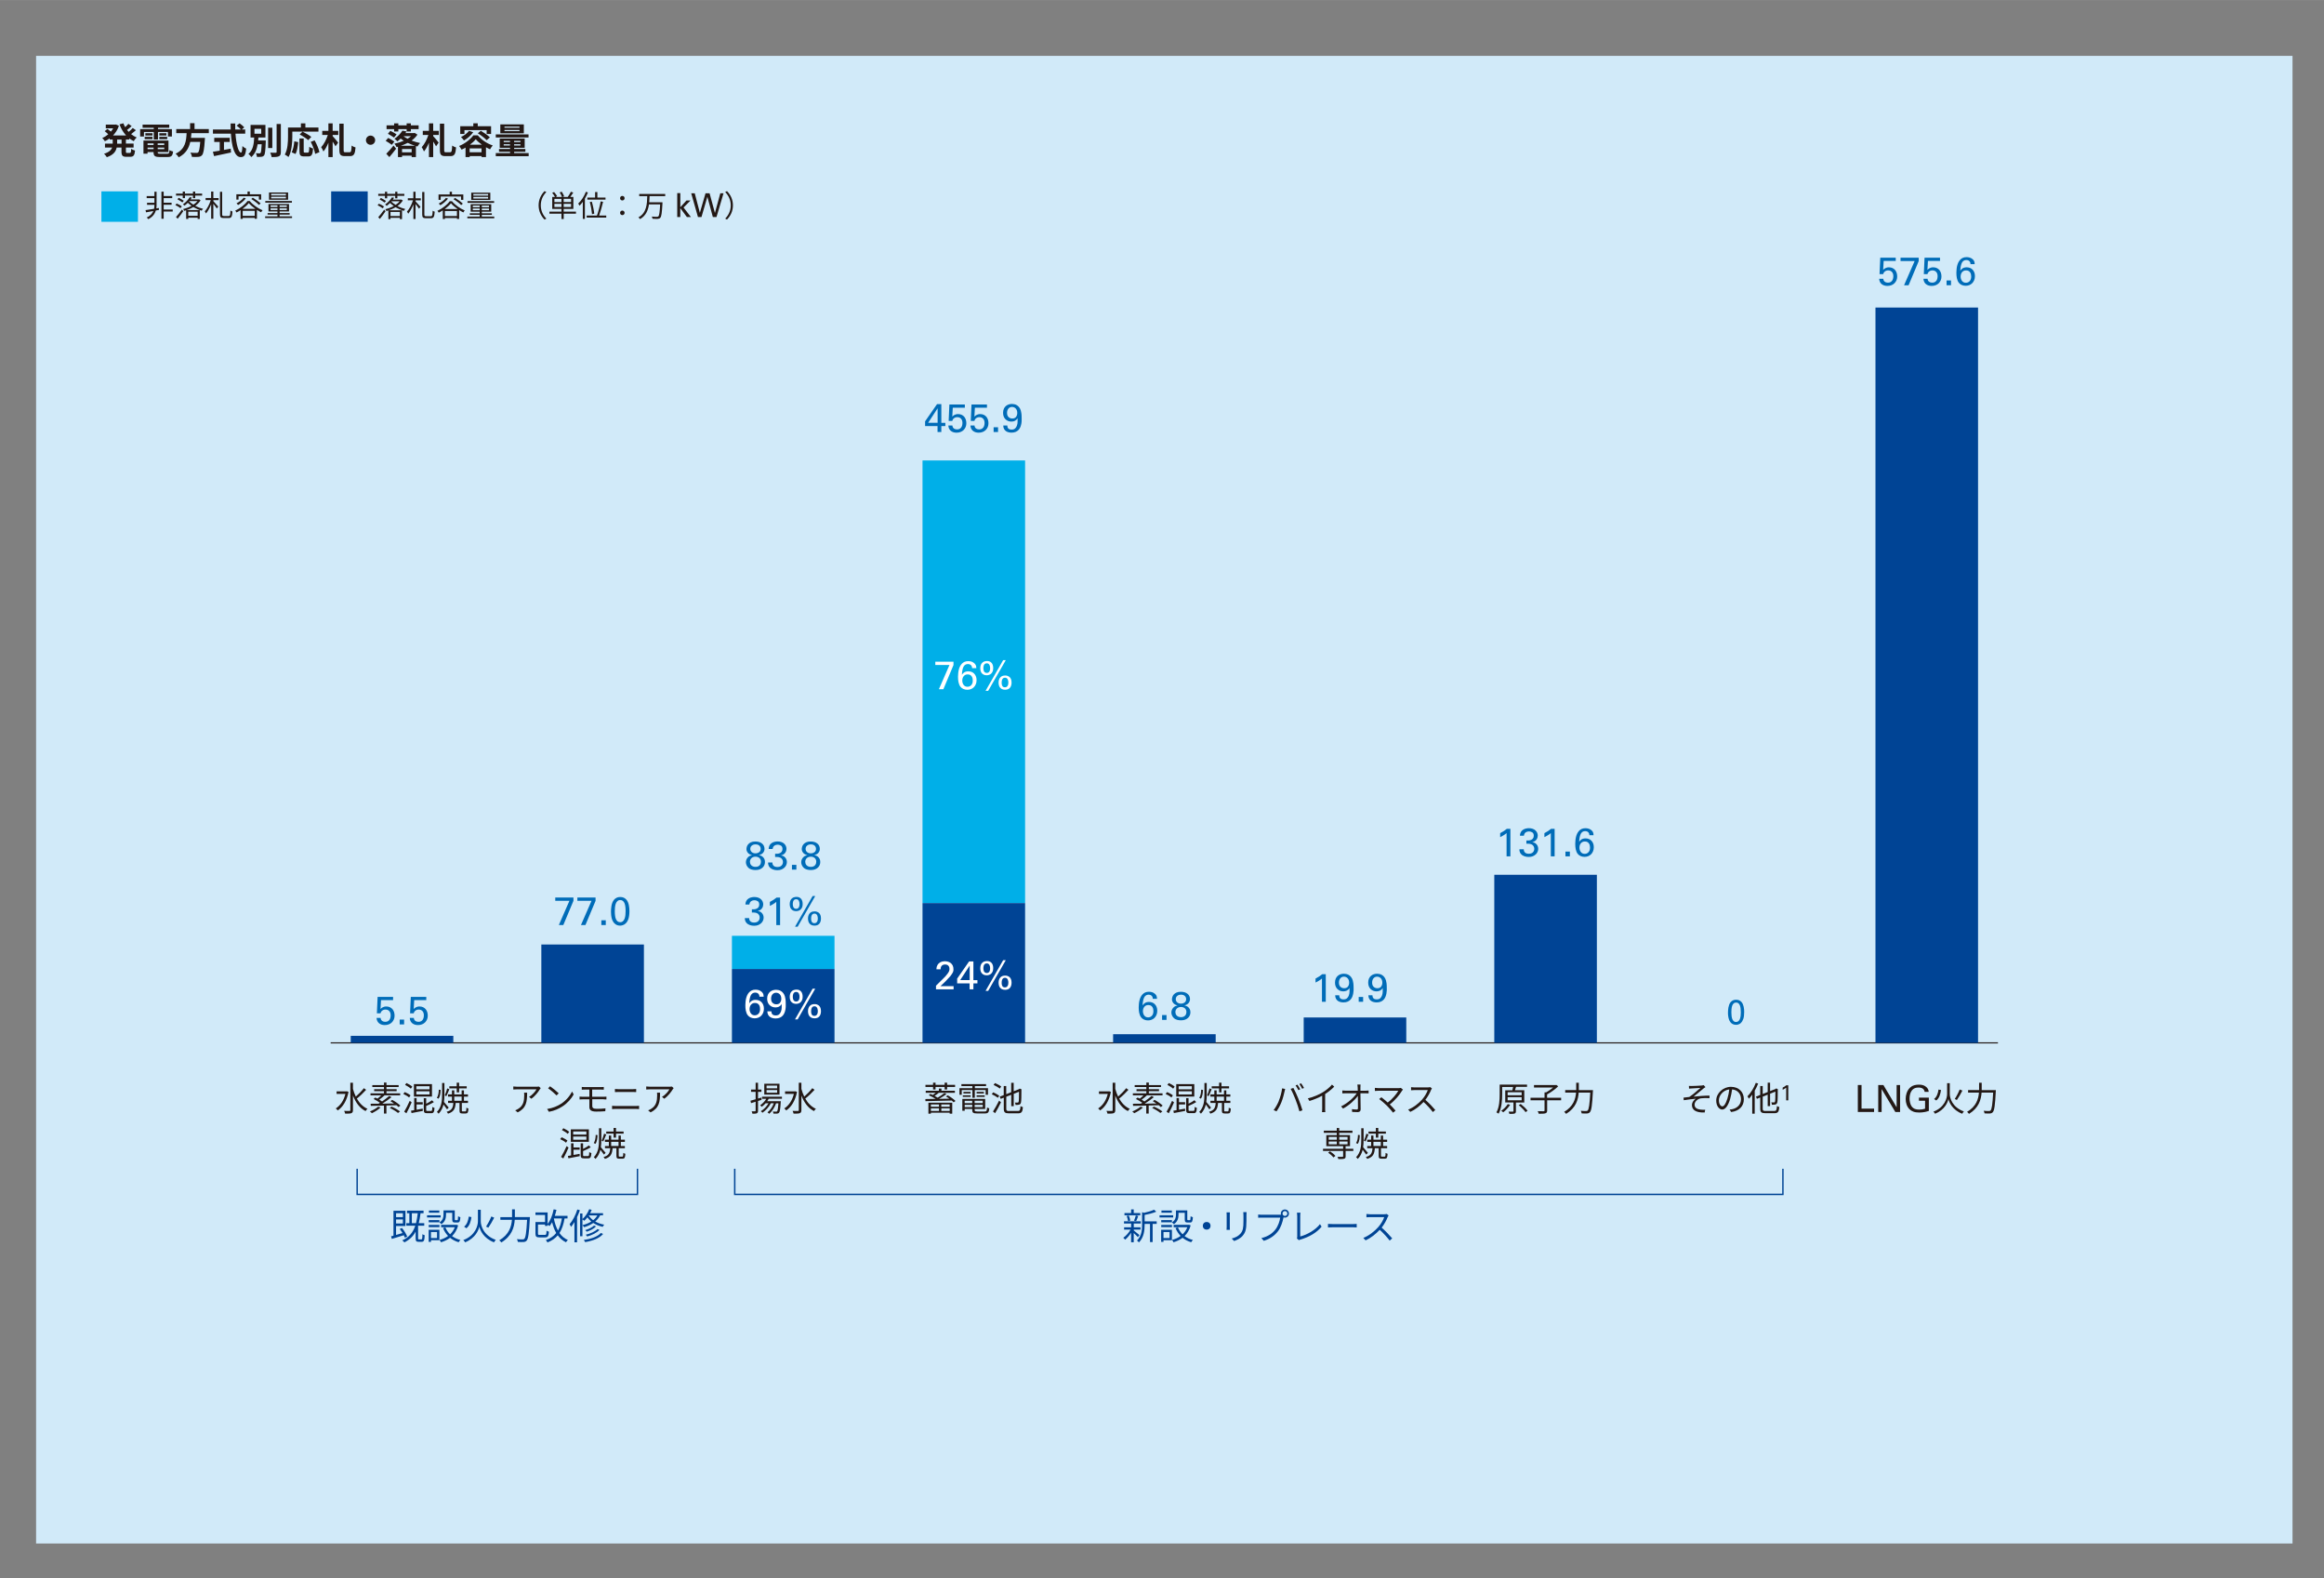 <?xml version="1.0" encoding="UTF-8"?>
<svg id="_レイヤー_1" data-name="レイヤー 1" xmlns="http://www.w3.org/2000/svg" width="181.27mm" height="123.06mm" viewBox="0 0 513.84 348.82">
  <rect x="0" y="0" width="513.84" height="348.82" fill="#808080" stroke="none"/>
  <defs>
    <style>
      .cls-1 {
        fill: #fff;
      }

      .cls-2 {
        fill: #004495;
      }

      .cls-3 {
        fill: #006cb8;
      }

      .cls-4 {
        fill: #231815;
      }

      .cls-5 {
        fill: #00afe8;
      }

      .cls-6 {
        fill: #d1eaf9;
      }
    </style>
  </defs>
  <rect class="cls-6" x="7.98" y="12.34" width="498.9" height="328.82"/>
  <polyline class="cls-4" points="73.11 230.63 441.75 230.63 441.75 230.38 73.11 230.38"/>
  <polygon class="cls-2" points="140.79 258.33 140.79 263.84 79.12 263.84 79.12 258.33 78.81 258.33 78.81 264.16 141.1 264.16 141.1 258.33 140.79 258.33 140.79 258.33"/>
  <polygon class="cls-2" points="394.05 258.33 394.05 263.84 162.61 263.84 162.61 258.33 162.29 258.33 162.29 264.16 394.36 264.16 394.36 258.33 394.05 258.33 394.05 258.33"/>
  <rect class="cls-5" x="203.97" y="101.77" width="22.68" height="97.84"/>
  <rect class="cls-2" x="203.97" y="199.61" width="22.68" height="30.9"/>
  <rect class="cls-5" x="161.83" y="206.84" width="22.68" height="7.34"/>
  <rect class="cls-2" x="161.83" y="214.18" width="22.68" height="16.33"/>
  <path class="cls-4" d="M129.21,255.54c-.25,0-.29-.04-.29-.26v-.86c.58-.24,1.22-.53,1.69-.84l-.4-.41c-.31.25-.8.53-1.29.77v-1.23h-.53v2.58c0,.58.15.74.74.74h.92c.5,0,.65-.25.71-1.17-.15-.04-.36-.12-.48-.22-.02.77-.06.89-.28.89h-.8ZM126.8,255.28v-1.16h1.36v-.5h-1.36v-.91h-.53v2.67c-.26.04-.5.09-.71.12l.12.52c.7-.13,1.61-.31,2.5-.48l-.03-.5-1.35.24ZM125.28,253.32c-.37.85-.86,1.82-1.22,2.4l.49.34c.38-.7.83-1.62,1.16-2.41l-.44-.33ZM125.47,252.11c-.28-.25-.84-.56-1.29-.74l-.32.41c.47.21,1.02.54,1.28.79l.32-.46ZM125.84,250.17c-.27-.27-.83-.6-1.28-.8l-.31.41c.46.22,1.01.58,1.27.84l.33-.44ZM130.2,249.62h-3.99v2.76h3.99v-2.76ZM129.65,251.91h-2.92v-.7h2.92v.7ZM129.65,250.77h-2.92v-.68h2.92v.68Z"/>
  <path class="cls-4" d="M137.02,255.65c-.18,0-.22-.03-.22-.21v-1.65h1.36v-.48h-.89v-.92h.89v-.49h-.89v-.9h-.51v.9h-1.63v-.9h-.51v.9h-.87v.49h.87v.92h-.86v.48h1.16c-.07,1.07-.33,1.63-1.47,1.94.1.1.24.3.29.42,1.31-.4,1.61-1.1,1.7-2.36h.85v1.65c0,.53.12.67.66.67h.7c.43,0,.57-.21.61-1.09-.14-.04-.35-.11-.45-.2-.02.71-.05.83-.22.83h-.56ZM135.13,252.38h1.63v.92h-1.63v-.92ZM133.9,254.81c-.15-.19-.79-.95-1.05-1.24.08-.54.1-1.1.1-1.66v-2.54h-.51v2.54c0,1.37-.11,2.79-1.15,3.87.13.09.31.27.38.38.58-.6.9-1.3,1.08-2.03.28.36.63.83.78,1.07l.38-.4ZM131.71,250.84c0,.67-.14,1.4-.43,1.8l.38.19c.33-.46.44-1.23.45-1.94l-.4-.05ZM133.57,250.57c-.11.47-.36,1.14-.54,1.55l.34.17c.2-.4.46-1.02.67-1.53l-.47-.19ZM135.67,251.44h.53v-.87h1.68v-.47h-1.68v-.79h-.53v.79h-1.63v.47h1.63v.87Z"/>
  <path class="cls-4" d="M80.45,240.52c-.44.59-1.18,1.34-1.78,1.86-.26-.53-.47-1.1-.63-1.7v-1.36h-.58v6.04c0,.15-.05.2-.2.2-.15,0-.63,0-1.17-.02.09.17.2.44.23.61.69,0,1.13-.01,1.37-.11.25-.11.35-.29.35-.68v-3.22c.59,1.54,1.49,2.8,2.79,3.44.09-.17.29-.39.42-.5-.99-.43-1.77-1.25-2.35-2.26.65-.5,1.46-1.29,2.05-1.94l-.5-.36ZM76.69,241.2l-.11.02h-2.16v.56h1.95c-.36,1.49-1.16,2.61-2.13,3.22.13.09.35.31.44.44,1.1-.74,2-2.13,2.38-4.1l-.37-.14Z"/>
  <path class="cls-4" d="M86.18,244.89c.65.3,1.43.77,1.82,1.11l.44-.33c-.41-.35-1.22-.8-1.85-1.07l-.41.29ZM88.53,244.39c-.39-.41-1.18-.94-1.82-1.29l-.38.29c.25.15.53.32.8.51-.88.02-1.77.03-2.6.04.68-.42,1.44-.95,2.03-1.43l-.5-.28c-.41.38-1,.83-1.58,1.23-.17-.13-.39-.27-.62-.41.38-.25.8-.62,1.17-.95h3.45v-.44h-3.03v-.48h2.25v-.43h-2.25v-.48h2.69v-.43h-2.69v-.56h-.55v.56h-2.58v.43h2.58v.48h-2.17v.43h2.17v.48h-2.98v.44h2.37c-.25.25-.56.53-.83.73-.17-.08-.34-.17-.49-.24l-.36.32c.47.23,1.03.56,1.4.84-.1.08-.22.14-.32.2-.66,0-1.26.01-1.75.01l.05.47c.79-.01,1.81-.03,2.91-.06v1.76h.54v-1.78c.74-.02,1.49-.04,2.24-.06.18.14.33.29.44.41l.41-.33ZM83.63,244.6c-.46.41-1.18.8-1.84,1.07.13.08.33.27.43.38.64-.3,1.41-.77,1.92-1.25l-.51-.2Z"/>
  <path class="cls-4" d="M94.52,245.55c-.25,0-.29-.04-.29-.25v-.86c.58-.24,1.22-.53,1.69-.84l-.4-.41c-.31.25-.8.53-1.29.77v-1.23h-.53v2.58c0,.58.15.74.74.74h.92c.5,0,.65-.25.71-1.17-.15-.04-.36-.12-.48-.22-.02.77-.06.89-.28.89h-.8ZM92.11,245.28v-1.16h1.36v-.5h-1.36v-.91h-.53v2.67c-.26.04-.5.09-.71.12l.12.52c.7-.13,1.61-.31,2.5-.48l-.03-.5-1.35.24ZM90.59,243.32c-.37.85-.86,1.82-1.22,2.4l.49.34c.38-.7.83-1.62,1.16-2.41l-.44-.33ZM90.78,242.12c-.28-.25-.84-.56-1.29-.74l-.32.41c.47.21,1.02.54,1.28.79l.32-.46ZM91.15,240.18c-.27-.27-.83-.6-1.28-.8l-.31.41c.46.22,1.01.58,1.27.84l.33-.44ZM95.51,239.62h-3.99v2.76h3.99v-2.76ZM94.97,241.91h-2.92v-.7h2.92v.7ZM94.97,240.77h-2.92v-.68h2.92v.68Z"/>
  <path class="cls-4" d="M102.33,245.65c-.18,0-.22-.03-.22-.21v-1.65h1.36v-.48h-.89v-.92h.89v-.49h-.89v-.9h-.51v.9h-1.63v-.9h-.51v.9h-.87v.49h.87v.92h-.86v.48h1.16c-.07,1.07-.33,1.63-1.47,1.94.1.1.24.3.29.42,1.31-.4,1.61-1.1,1.7-2.36h.85v1.65c0,.53.12.67.66.67h.7c.43,0,.57-.21.61-1.09-.13-.04-.35-.11-.45-.2-.02.71-.05.83-.22.83h-.56ZM100.44,242.38h1.63v.92h-1.63v-.92ZM99.21,244.81c-.15-.19-.79-.95-1.05-1.24.08-.54.1-1.1.1-1.66v-2.54h-.51v2.54c0,1.37-.11,2.79-1.15,3.87.13.09.31.27.38.38.58-.6.9-1.3,1.08-2.03.28.36.63.83.78,1.07l.38-.4ZM97.02,240.85c0,.68-.14,1.4-.43,1.8l.38.19c.33-.46.44-1.23.45-1.94l-.4-.05ZM98.88,240.57c-.11.47-.36,1.14-.54,1.55l.34.17c.2-.4.46-1.02.67-1.53l-.47-.19ZM100.98,241.44h.53v-.87h1.68v-.47h-1.68v-.79h-.53v.79h-1.63v.47h1.63v.87Z"/>
  <path class="cls-4" d="M119.19,240.16c-.11.02-.38.04-.53.04h-4.31c-.28,0-.59-.03-.86-.06v.67c.3-.03.58-.04.86-.04h4.27c-.24.47-.95,1.28-1.64,1.68l.5.4c.86-.59,1.57-1.56,1.87-2.07l.2-.27-.37-.35ZM115.88,241.51c.02.2.03.36.03.54,0,1.25-.17,2.33-1.33,3.04-.21.14-.47.26-.67.33l.55.45c1.91-.95,2.09-2.33,2.09-4.36h-.68Z"/>
  <path class="cls-4" d="M120.97,245.12l.4.62c1.25-.23,2.2-.69,2.95-1.17,1.13-.71,2-1.73,2.52-2.67l-.36-.64c-.44.92-1.35,2.04-2.51,2.76-.71.44-1.69.9-3,1.1ZM121.62,240.09l-.43.46c.56.38,1.49,1.18,1.87,1.57l.47-.47c-.42-.42-1.38-1.2-1.91-1.55Z"/>
  <path class="cls-4" d="M133.47,242.99c.17,0,.44,0,.61.02v-.62c-.17.01-.47.03-.62.03h-2.53v-1.59h1.95c.26,0,.44.01.62.02v-.6c-.17.01-.38.03-.62.03h-3.57c-.26,0-.47-.02-.68-.03v.6c.2-.02.42-.02.68-.02h1v1.59h-1.46c-.2,0-.51-.02-.71-.04v.63c.21-.02.52-.03.71-.03h1.46v1.7c0,.62.35,1.01,1.49,1.01.72,0,1.44-.03,2.03-.08l.04-.63c-.65.08-1.26.1-1.97.1s-.95-.22-.95-.6v-1.51h2.54Z"/>
  <path class="cls-4" d="M135.97,241.38c.23-.01.48-.02.74-.02h3.21c.25,0,.53,0,.74.02v-.68c-.21.02-.47.04-.74.04h-3.22c-.24,0-.5-.01-.74-.04v.68ZM135.33,245.14c.25-.02.52-.04.79-.04h4.5c.2,0,.46.02.68.04v-.72c-.22.03-.46.04-.68.04h-4.5c-.27,0-.53-.01-.79-.04v.72Z"/>
  <path class="cls-4" d="M148.58,240.16c-.11.02-.38.04-.53.04h-4.31c-.28,0-.59-.03-.86-.06v.67c.3-.03.58-.04.86-.04h4.27c-.24.47-.95,1.28-1.64,1.68l.5.4c.86-.59,1.57-1.56,1.87-2.07l.2-.27-.37-.35ZM145.27,241.51c.02.2.03.36.03.54,0,1.25-.17,2.33-1.33,3.04-.21.14-.47.26-.67.33l.55.45c1.91-.95,2.09-2.33,2.09-4.36h-.68Z"/>
  <path class="cls-2" d="M92.64,273.94c-.18,0-.2-.03-.2-.24v-2.73h-.03l.02-.06h1.37v-.56h-1.21c.17-.66.3-1.38.39-2.19h.67v-.57h-3.66v.57h.52v2.19h-.67v.56h1.98c-.51,1.51-1.37,2.57-2.88,3.25.15.1.39.34.48.44,1.14-.58,1.93-1.36,2.48-2.38v1.49c0,.58.12.77.66.77h.67c.49,0,.63-.3.67-1.46-.14-.04-.38-.13-.5-.23-.02,1-.06,1.15-.23,1.15h-.53ZM91.06,270.35v-2.19h1.31c-.1.81-.22,1.54-.39,2.19h-.92ZM90.04,273.33c-.2-.54-.68-1.32-1.16-1.91l-.5.22c.22.27.42.58.62.9-.5.14-.98.29-1.43.42v-1.98h2.08v-3.37h-2.65v5.51c-.19.06-.37.1-.53.14l.16.58c.73-.22,1.7-.52,2.65-.82.1.2.18.39.25.55l.52-.25ZM87.57,270.43v-.9h1.51v.9h-1.51ZM89.08,268.16v.86h-1.51v-.86h1.51Z"/>
  <path class="cls-2" d="M100.93,270.7l-.1.02h-3.29v.54h3.02c-.24.62-.6,1.14-1.05,1.56-.45-.44-.8-.96-1.03-1.54l-.53.16c.27.67.65,1.25,1.12,1.74-.56.42-1.21.7-1.89.88.11.12.26.38.32.52.73-.22,1.42-.54,2.01-.99.54.44,1.18.77,1.9.98.08-.14.26-.38.38-.5-.7-.18-1.32-.47-1.84-.86.61-.6,1.08-1.38,1.35-2.36l-.38-.15ZM98.62,268.07h1.37v1.42c0,.57.14.72.63.72h.55c.42,0,.57-.23.62-1.17-.15-.03-.38-.12-.5-.22-.02.77-.05.87-.19.87h-.4c-.13,0-.15-.03-.15-.21v-1.95h-2.49v.96c0,.55-.12,1.21-.89,1.7.12.08.34.29.43.39.85-.56,1.02-1.4,1.02-2.09v-.44ZM94.79,270.16h2.37v-.47h-2.37v.47ZM94.79,271.23h2.37v-.48h-2.37v.48ZM97.15,271.82h-2.37v2.68h.52v-.37h1.85v-2.31ZM96.63,272.31v1.34h-1.34v-1.34h1.34ZM97.43,268.61h-3.01v.49h3.01v-.49ZM97.14,267.56h-2.3v.48h2.3v-.48Z"/>
  <path class="cls-2" d="M103.65,268.9c-.13.89-.4,1.75-1.04,2.23l.51.35c.71-.54.98-1.51,1.12-2.46l-.59-.12ZM108.63,268.88c-.26.7-.77,1.65-1.16,2.24l.5.23c.41-.57.92-1.47,1.3-2.21l-.64-.26ZM106.3,267.4h-.63v2.57c0,.93-.55,3.11-3.23,4.13.14.12.33.37.41.49,2.25-.93,2.98-2.69,3.13-3.47.16.77.94,2.6,3.25,3.47.09-.16.26-.42.39-.54-2.75-.98-3.32-3.17-3.32-4.08v-2.57Z"/>
  <path class="cls-2" d="M113.84,269.03v-1.73h-.62v1.73h-2.59v.59h2.56c-.12,1.5-.63,3.25-2.8,4.53.14.1.36.33.46.47,2.32-1.42,2.85-3.35,2.96-5h2.73c-.15,2.81-.33,3.94-.62,4.21-.1.1-.2.12-.37.12-.2,0-.71,0-1.26-.06.12.18.19.43.2.61.49.03,1,.05,1.28.02.3-.03.5-.1.68-.32.35-.4.52-1.59.7-4.87l.02-.31h-3.33Z"/>
  <path class="cls-2" d="M125.48,269.31v-.57h-2.81c.14-.42.26-.87.36-1.33l-.62-.11c-.24,1.26-.69,2.44-1.33,3.22v-2.53h-2.69v.55h2.12v1.57h-2.12v2.54c0,.68.2.85.9.85h1.23c.62,0,.78-.26.86-1.26-.17-.04-.42-.14-.54-.23-.02.81-.07.94-.37.94h-1.13c-.33,0-.39-.04-.39-.3v-1.99h1.55v.3h.58v-.26c.14.1.34.23.43.3.2-.25.38-.54.56-.86.22.9.52,1.7.91,2.39-.54.69-1.29,1.2-2.29,1.56.11.13.3.39.36.53.97-.39,1.7-.9,2.27-1.58.48.66,1.07,1.18,1.82,1.54.1-.16.29-.39.42-.5-.77-.33-1.38-.86-1.86-1.54.55-.85.9-1.9,1.13-3.23h.65ZM122.46,269.31h1.77c-.18,1.07-.45,1.96-.86,2.68-.42-.77-.72-1.67-.91-2.66v-.02Z"/>
  <path class="cls-2" d="M132.84,272.53c-.71.81-2.16,1.31-3.77,1.55.11.12.25.33.31.47,1.69-.3,3.17-.86,3.97-1.81l-.51-.22ZM131.34,270.89c-.42.42-1.22.79-1.94,1,.12.1.25.25.34.35.75-.25,1.57-.66,2.05-1.17l-.46-.18ZM132.1,271.66c-.54.56-1.58,1.01-2.59,1.25.11.1.24.27.31.39,1.06-.3,2.12-.79,2.73-1.46l-.46-.18ZM133.33,268.64v-.49h-2.86c.14-.24.25-.49.35-.74l-.54-.14c-.32.83-.88,1.64-1.5,2.17v-1.22h-.52v5.03h.52v-3.74c.13.09.32.24.4.32.24-.22.47-.47.7-.76.22.31.5.63.86.92-.56.35-1.22.62-1.94.8.11.11.29.34.36.46.74-.23,1.43-.53,2.02-.94.56.38,1.26.68,2.08.86.07-.14.22-.36.33-.48-.78-.14-1.44-.39-1.98-.71.45-.38.82-.82,1.09-1.36h.64ZM130.18,268.64h1.89c-.23.42-.54.77-.92,1.06-.43-.32-.76-.67-.98-1.04l.02-.02ZM127.65,267.33c-.38,1.24-1.02,2.46-1.71,3.25.1.14.26.46.31.6.26-.31.52-.67.76-1.07v4.48h.58v-5.56c.23-.5.44-1.02.62-1.54l-.55-.15Z"/>
  <path class="cls-4" d="M172.89,242.87v-.47h-4.41v.47h.95c-.35.57-.83,1.08-1.36,1.43.1.08.29.25.37.33.29-.21.56-.47.83-.77h.65c-.41.71-1.02,1.34-1.7,1.75.11.08.3.25.37.33.71-.5,1.4-1.22,1.85-2.08h.65c-.3.82-.79,1.53-1.4,2,.12.08.31.22.4.31.62-.55,1.17-1.36,1.5-2.3h.52c-.08,1.17-.18,1.63-.29,1.76-.06.07-.13.08-.24.08s-.41,0-.71-.03c.08.12.13.33.14.46.32.02.63.02.8,0,.19-.01.32-.07.43-.19.19-.22.29-.8.38-2.33l.02-.22h-3.01c.12-.17.23-.35.33-.54h2.94ZM168.39,243.1l-.07-.5-.72.21v-1.48h.75v-.51h-.75v-1.5h-.53v1.5h-1.01v.51h1.01v1.64c-.44.13-.83.24-1.14.32l.13.54,1.01-.32v1.98c0,.11-.04.14-.14.14-.1,0-.41,0-.74,0,.08.15.14.4.17.53.5,0,.8,0,.99-.1.19-.1.25-.26.25-.57v-2.14l.79-.25ZM172.35,239.54h-3.37v2.39h3.37v-2.39ZM171.83,241.53h-2.34v-.6h2.34v.6ZM171.83,240.55h-2.34v-.6h2.34v.6Z"/>
  <path class="cls-4" d="M179.6,240.52c-.44.59-1.18,1.34-1.78,1.86-.26-.53-.47-1.1-.63-1.7v-1.36h-.58v6.04c0,.15-.05.2-.2.2-.15,0-.63,0-1.17-.02.09.17.2.44.23.61.69,0,1.13-.01,1.37-.11.25-.11.35-.29.35-.68v-3.22c.59,1.54,1.49,2.8,2.79,3.44.09-.17.29-.39.42-.5-.99-.43-1.77-1.25-2.35-2.26.65-.5,1.46-1.29,2.05-1.94l-.5-.36ZM175.85,241.2l-.11.02h-2.16v.56h1.95c-.36,1.49-1.16,2.61-2.13,3.22.13.09.35.31.44.44,1.1-.74,2-2.13,2.38-4.1l-.37-.14Z"/>
  <path class="cls-4" d="M209.15,242.35c.24.13.5.31.75.49-.77.01-1.54.03-2.27.04.57-.32,1.17-.71,1.65-1.06l-.46-.23c-.38.31-.95.7-1.5,1.03-.19-.12-.43-.26-.68-.4.3-.19.65-.44.93-.68h3.56v-.46h-2.98v-.47h-.55v.47h-2.92v.46h2.2c-.2.17-.42.34-.63.48-.19-.09-.38-.17-.55-.24l-.34.31c.5.2,1.1.53,1.5.79h-.02c-.85.02-1.62.03-2.24.04l.02.47c1.47-.03,3.7-.08,5.81-.14.17.14.31.27.42.39l.42-.29c-.37-.37-1.1-.91-1.72-1.25l-.41.25ZM205.27,246.16h.55v-.22h4.15v.22h.57v-2.43h-5.27v2.43ZM205.82,245.55v-.57h1.8v.57h-1.8ZM208.13,245.55v-.57h1.85v.57h-1.85ZM209.97,244.62h-1.85v-.5h1.85v.5ZM207.62,244.12v.5h-1.8v-.5h1.8ZM206.3,240.81h.55v-.56h2.01v.56h.55v-.56h1.76v-.46h-1.76v-.48h-.55v.48h-2.01v-.48h-.55v.48h-1.68v.46h1.68v.56Z"/>
  <path class="cls-4" d="M216.06,245.66c-.47,0-.56-.05-.56-.31v-.24h2.33v-2.21h-5.06v2.61h.53v-.39h1.67v.24c0,.6.23.74,1.07.74h1.73c.71,0,.88-.23.96-1.13-.16-.03-.36-.1-.49-.19-.04.75-.11.89-.51.89h-1.67ZM215.5,244.71v-.51h1.79v.51h-1.79ZM217.28,243.82h-1.79v-.52h1.79v.52ZM214.96,243.3v.52h-1.67v-.52h1.67ZM213.3,244.71v-.51h1.67v.51h-1.67ZM212.88,242.45h1.73v-.35h-1.73v.35ZM214.6,241.34h-1.58v.35h1.58v-.35ZM215.93,241.34v.35h1.61v-.35h-1.61ZM215.93,242.45h1.79v-.35h-1.79v.35ZM214.99,242.64h.54v-1.71h2.4v1.05h.52v-1.46h-2.91v-.46h2.48v-.44h-5.45v.44h2.43v.46h-2.86v1.46h.5v-1.05h2.36v1.71Z"/>
  <path class="cls-4" d="M223.12,245.57c-.53,0-.63-.1-.63-.52v-2.64l1.1-.43v2.52h.55v-2.74l1.17-.45c0,1.18-.02,1.97-.08,2.17-.04.19-.11.22-.25.22-.09,0-.37,0-.58,0,.08.13.13.36.14.53.23,0,.56,0,.77-.06.23-.06.38-.2.44-.54.07-.32.09-1.4.09-2.75l.02-.11-.39-.16-.11.08-.04.04-1.19.47v-1.87h-.55v2.08l-1.1.43v-1.79h-.55v2l-.89.34.22.49.68-.26v2.42c0,.83.27,1.04,1.16,1.04h1.97c.83,0,1.01-.34,1.1-1.37-.17-.03-.38-.14-.53-.23-.06.88-.14,1.08-.59,1.08h-1.94ZM220.02,246.05c.43-.69.92-1.63,1.3-2.42l-.42-.35c-.41.85-.98,1.82-1.35,2.4l.47.36ZM220.93,242.18c-.29-.23-.89-.54-1.35-.74l-.29.42c.47.2,1.04.55,1.34.78l.31-.46ZM221.38,240.16c-.31-.25-.91-.57-1.39-.77l-.31.41c.49.21,1.08.56,1.37.81l.32-.45Z"/>
  <path class="cls-2" d="M255.75,269.96h-2.67v-1.42c.89-.18,1.89-.42,2.57-.72l-.48-.44c-.51.26-1.41.51-2.22.69l-.43-.14v2.78c0,1.12-.11,2.5-1.13,3.49.14.08.35.29.42.42,1.12-1.11,1.27-2.71,1.27-3.9v-.2h1.19v4.01h.58v-4.01h.9v-.56ZM251.94,272.99c-.18-.17-.96-.8-1.26-1.02v-.19h1.49v-.5h-1.49v-.84h1.55v-.5h-3.71v.5h1.58v.84h-1.56v.5h1.43c-.4.7-1.03,1.42-1.61,1.8.13.1.3.3.4.43.45-.35.94-.93,1.33-1.54v2.1h.58v-2.03c.34.3.74.7.91.9l.35-.44ZM249.91,269.79c-.04-.3-.18-.78-.34-1.14l-.46.12c.15.36.28.84.31,1.15l.5-.14ZM251.21,269.9c.15-.29.31-.74.46-1.13l-.54-.13c-.07.34-.26.84-.4,1.16l.48.1ZM252.13,268.12h-1.46v-.81h-.58v.81h-1.47v.5h3.5v-.5Z"/>
  <path class="cls-2" d="M262.89,270.7l-.1.02h-3.29v.54h3.02c-.24.62-.6,1.14-1.05,1.56-.45-.44-.8-.96-1.03-1.54l-.53.16c.27.67.65,1.25,1.12,1.74-.56.42-1.21.7-1.89.88.11.12.26.38.32.52.73-.22,1.42-.54,2.01-.99.54.44,1.18.77,1.9.98.08-.14.26-.38.38-.5-.7-.18-1.32-.47-1.84-.86.61-.6,1.08-1.38,1.35-2.36l-.38-.15ZM260.58,268.07h1.37v1.42c0,.57.14.72.63.72h.55c.42,0,.57-.23.62-1.17-.15-.03-.38-.12-.5-.22-.02.77-.05.87-.19.87h-.4c-.13,0-.15-.03-.15-.21v-1.95h-2.5v.96c0,.55-.12,1.21-.89,1.7.12.08.34.29.43.39.85-.56,1.02-1.4,1.02-2.09v-.44ZM256.75,270.16h2.37v-.47h-2.37v.47ZM256.75,271.23h2.37v-.48h-2.37v.48ZM259.11,271.82h-2.38v2.68h.52v-.37h1.86v-2.31ZM258.59,272.31v1.34h-1.34v-1.34h1.34ZM259.39,268.61h-3.01v.49h3.01v-.49ZM259.1,267.56h-2.3v.48h2.3v-.48Z"/>
  <circle class="cls-2" cx="266.8" cy="270.94" r=".85"/>
  <path class="cls-2" d="M274.89,267.92c.02.19.04.42.04.69v1.26c0,1.51-.1,2.16-.67,2.82-.5.56-1.18.88-1.92,1.06l.52.55c.58-.2,1.38-.54,1.9-1.17.58-.69.83-1.32.83-3.24v-1.29c0-.26.02-.5.03-.69h-.74ZM271.19,267.97c.02.15.03.43.03.58v2.66c0,.24-.02.5-.03.62h.74c-.02-.14-.02-.41-.02-.61v-2.67c0-.19,0-.42.02-.58h-.74Z"/>
  <path class="cls-2" d="M278.98,268.5c-.26,0-.58-.02-.8-.05v.7c.2,0,.48-.02.79-.02h4.09c-.11.77-.48,1.88-1.05,2.61-.67.86-1.57,1.54-3.12,1.92l.54.6c1.46-.46,2.42-1.2,3.15-2.14.63-.82,1.02-2.11,1.19-2.95l.02-.09c.1.03.2.05.3.05.5,0,.9-.4.9-.9s-.4-.9-.9-.9-.9.41-.9.9l.04.26c-.1,0-.18,0-.26,0h-4.01ZM284.1,268.76c-.3,0-.53-.24-.53-.53s.23-.54.53-.54.53.25.53.54-.24.53-.53.53Z"/>
  <path class="cls-2" d="M287.19,274.12c.12-.08.25-.12.34-.14,1.99-.58,3.64-1.57,4.68-2.85l-.36-.56c-.99,1.29-2.85,2.34-4.37,2.73v-4.53c0-.23.02-.53.06-.73h-.78c.02.16.06.51.06.73v4.57c0,.16-.02.26-.08.39l.46.4Z"/>
  <path class="cls-2" d="M293.61,271.3c.25-.02.67-.04,1.11-.04h4.39c.36,0,.7.03.86.04v-.78c-.18.02-.46.04-.86.04h-4.38c-.45,0-.87-.02-1.11-.04v.78Z"/>
  <path class="cls-2" d="M306.62,268.32c-.13.04-.33.07-.6.07h-3.09c-.24,0-.7-.04-.81-.06v.73c.09,0,.53-.04.81-.04h3.12c-.2.66-.78,1.61-1.33,2.22-.82.92-2.01,1.87-3.29,2.38l.51.54c1.18-.54,2.26-1.42,3.12-2.33.82.73,1.66,1.67,2.2,2.38l.56-.49c-.52-.62-1.5-1.66-2.33-2.38.57-.72,1.07-1.66,1.34-2.34.05-.11.15-.29.2-.35l-.41-.31Z"/>
  <path class="cls-4" d="M299.21,253.91h-1.7v-.57h.98v-2.44h-2.39v-.51h2.93v-.48h-2.93v-.59h-.54v.59h-2.86v.48h2.86v.51h-2.31v2.44h3.72v.57h-4.45v.48h4.45v1.17c0,.11-.04.14-.17.14-.12,0-.59,0-1.08,0,.08.14.16.34.19.49.64,0,1.04,0,1.29-.08.25-.08.32-.22.32-.53v-1.19h1.7v-.48ZM297.95,252.92h-1.84v-.61h1.84v.61ZM297.95,251.3v.61h-1.84v-.61h1.84ZM293.78,251.3h1.79v.61h-1.79v-.61ZM293.78,252.31h1.79v.61h-1.79v-.61ZM293.66,254.77c.44.3.93.75,1.16,1.06l.44-.34c-.25-.31-.76-.74-1.19-1.02l-.41.3Z"/>
  <path class="cls-4" d="M305.56,255.65c-.18,0-.22-.03-.22-.21v-1.65h1.36v-.48h-.89v-.92h.89v-.49h-.89v-.9h-.51v.9h-1.63v-.9h-.51v.9h-.87v.49h.87v.92h-.86v.48h1.16c-.08,1.07-.33,1.63-1.47,1.94.11.1.24.3.29.42,1.31-.4,1.61-1.1,1.7-2.36h.85v1.65c0,.53.12.67.66.67h.7c.43,0,.57-.21.61-1.09-.13-.04-.35-.11-.45-.2-.01.71-.05.83-.22.83h-.56ZM303.67,252.38h1.63v.92h-1.63v-.92ZM302.44,254.81c-.15-.19-.79-.95-1.05-1.24.08-.54.1-1.1.1-1.66v-2.54h-.51v2.54c0,1.37-.1,2.79-1.15,3.87.13.09.31.27.38.38.58-.6.9-1.3,1.08-2.03.28.36.63.83.78,1.07l.38-.4ZM300.25,250.84c0,.68-.13,1.4-.43,1.8l.38.19c.33-.46.44-1.23.45-1.94l-.4-.05ZM302.11,250.57c-.11.47-.36,1.14-.54,1.55l.34.17c.2-.4.46-1.02.67-1.53l-.47-.19ZM304.21,251.44h.53v-.87h1.68v-.47h-1.68v-.79h-.53v.79h-1.63v.47h1.63v.87Z"/>
  <path class="cls-4" d="M335.8,244.28c.56.45,1.22,1.1,1.5,1.54l.45-.31c-.31-.44-.97-1.07-1.52-1.5l-.43.27ZM337.02,243.65v-2.68h-2.06c.08-.22.17-.49.24-.74h2.43v-.5h-6.05v2.15c0,1.18-.06,2.82-.72,3.99.14.05.38.2.48.29.69-1.22.79-3.03.79-4.26v-1.65h2.42c-.04.23-.11.5-.17.74h-1.57v2.68h1.82v1.91c0,.09-.03.13-.14.13-.11,0-.5,0-.94,0,.07.14.15.34.17.49.58,0,.94,0,1.16-.08.23-.08.29-.23.29-.52v-1.91h1.86ZM333.34,241.41h3.1v.68h-3.1v-.68ZM333.34,242.51h3.1v.69h-3.1v-.69ZM333.37,244.04c-.34.56-.9,1.12-1.46,1.48.13.08.36.23.46.33.54-.41,1.13-1.03,1.52-1.66l-.53-.15Z"/>
  <path class="cls-4" d="M345.15,242.64h-3.09v-.74c.83-.45,1.82-1.15,2.46-1.79l-.41-.31-.13.03h-4.81v.54h4.23c-.44.38-1.01.77-1.55,1.07h-.35v1.2h-3.1v.56h3.1v2.24c0,.14-.04.17-.21.18-.16,0-.71,0-1.31-.02.1.16.2.41.24.57.71,0,1.2,0,1.48-.1.28-.09.38-.26.38-.64v-2.24h3.09v-.56Z"/>
  <path class="cls-4" d="M349.08,240.94v-1.62h-.58v1.62h-2.43v.56h2.4c-.11,1.4-.59,3.05-2.63,4.26.14.09.34.31.43.44,2.18-1.33,2.67-3.15,2.78-4.7h2.56c-.14,2.64-.31,3.7-.58,3.96-.09.09-.19.11-.34.11-.19,0-.67,0-1.18-.05.11.17.18.41.19.57.46.03.94.05,1.2.02.29-.03.46-.09.64-.3.33-.38.49-1.49.65-4.57l.02-.29h-3.12Z"/>
  <path class="cls-4" d="M249,240.52c-.44.59-1.18,1.34-1.78,1.86-.26-.53-.47-1.1-.63-1.7v-1.36h-.58v6.04c0,.15-.05.2-.2.2-.15,0-.63,0-1.17-.02.09.17.2.44.23.61.69,0,1.13-.01,1.37-.11.25-.11.35-.29.35-.68v-3.22c.59,1.54,1.49,2.8,2.79,3.44.09-.17.29-.39.42-.5-.99-.43-1.77-1.25-2.35-2.26.65-.5,1.46-1.29,2.05-1.94l-.5-.36ZM245.25,241.2l-.11.02h-2.16v.56h1.95c-.36,1.49-1.16,2.61-2.13,3.22.13.09.35.31.44.44,1.1-.74,2-2.13,2.38-4.1l-.37-.14Z"/>
  <path class="cls-4" d="M254.74,244.89c.65.3,1.43.77,1.82,1.11l.44-.33c-.41-.35-1.22-.8-1.85-1.07l-.41.29ZM257.09,244.39c-.39-.41-1.18-.94-1.82-1.29l-.38.29c.26.15.53.32.8.51-.88.02-1.77.03-2.6.04.68-.42,1.44-.95,2.03-1.43l-.5-.28c-.41.38-1,.83-1.58,1.23-.17-.13-.39-.27-.62-.41.38-.25.8-.62,1.17-.95h3.45v-.44h-3.03v-.48h2.25v-.43h-2.25v-.48h2.69v-.43h-2.69v-.56h-.55v.56h-2.58v.43h2.58v.48h-2.17v.43h2.17v.48h-2.98v.44h2.36c-.25.25-.56.53-.83.73-.17-.08-.34-.17-.49-.24l-.36.32c.47.23,1.03.56,1.4.84-.1.08-.22.14-.32.2-.66,0-1.26.01-1.75.01l.04.47c.79-.02,1.81-.03,2.91-.06v1.76h.54v-1.78c.74-.02,1.49-.04,2.24-.06.18.14.33.29.44.41l.41-.33ZM252.19,244.6c-.46.41-1.18.8-1.84,1.07.13.08.33.27.43.38.64-.3,1.41-.77,1.92-1.25l-.51-.2Z"/>
  <path class="cls-4" d="M263.08,245.55c-.25,0-.29-.04-.29-.26v-.86c.58-.24,1.22-.53,1.69-.84l-.4-.41c-.31.25-.8.53-1.29.77v-1.23h-.53v2.58c0,.58.15.74.74.74h.92c.5,0,.65-.25.71-1.17-.15-.04-.36-.12-.48-.22-.02.77-.06.89-.28.89h-.8ZM260.67,245.28v-1.16h1.36v-.5h-1.36v-.91h-.53v2.67c-.26.04-.5.09-.71.12l.12.52c.7-.13,1.61-.31,2.5-.48l-.03-.5-1.35.24ZM259.15,243.32c-.37.85-.86,1.82-1.22,2.4l.49.34c.38-.7.83-1.62,1.16-2.41l-.44-.33ZM259.33,242.12c-.28-.25-.84-.56-1.29-.74l-.32.41c.47.21,1.02.54,1.28.79l.32-.46ZM259.71,240.18c-.27-.27-.83-.6-1.28-.8l-.32.41c.46.22,1.01.58,1.27.84l.33-.44ZM264.06,239.62h-3.99v2.76h3.99v-2.76ZM263.52,241.91h-2.92v-.7h2.92v.7ZM263.52,240.77h-2.92v-.68h2.92v.68Z"/>
  <path class="cls-4" d="M270.89,245.65c-.18,0-.22-.03-.22-.21v-1.65h1.36v-.48h-.89v-.92h.89v-.49h-.89v-.9h-.51v.9h-1.63v-.9h-.51v.9h-.87v.49h.87v.92h-.86v.48h1.16c-.08,1.07-.33,1.63-1.47,1.94.11.1.24.3.29.42,1.31-.4,1.61-1.1,1.7-2.36h.85v1.65c0,.53.12.67.66.67h.7c.43,0,.57-.21.61-1.09-.13-.04-.35-.11-.45-.2-.02.71-.05.83-.22.83h-.56ZM269,242.39h1.63v.92h-1.63v-.92ZM267.76,244.81c-.15-.19-.79-.95-1.05-1.24.08-.54.1-1.1.1-1.66v-2.54h-.51v2.54c0,1.37-.1,2.79-1.15,3.87.13.09.31.27.38.38.58-.6.9-1.3,1.08-2.03.28.36.63.83.78,1.07l.38-.4ZM265.58,240.85c0,.67-.13,1.4-.43,1.8l.38.19c.33-.46.43-1.23.45-1.94l-.4-.05ZM267.43,240.57c-.11.47-.36,1.14-.54,1.55l.34.17c.2-.4.46-1.02.67-1.53l-.47-.19ZM269.54,241.44h.53v-.87h1.68v-.47h-1.68v-.79h-.53v.79h-1.63v.47h1.63v.87Z"/>
  <path class="cls-4" d="M286.45,243.05c.32.8.66,1.82.85,2.58l.67-.22c-.2-.68-.59-1.83-.9-2.57-.31-.79-.79-1.83-1.1-2.37l-.61.2c.33.56.79,1.6,1.09,2.37ZM282.76,243.33c-.26.63-.68,1.42-1.16,2.04l.64.27c.42-.6.83-1.37,1.1-2.06.31-.77.58-1.88.68-2.34.03-.17.09-.38.13-.55l-.67-.13c-.1.86-.41,2-.74,2.78ZM287.69,239.44l-.4.17c.22.29.46.71.62,1.04l.41-.18c-.14-.28-.43-.75-.63-1.02ZM286.86,239.74l-.4.17c.2.29.46.74.61,1.04l.41-.18c-.15-.31-.43-.77-.62-1.03Z"/>
  <path class="cls-4" d="M294.5,239.73c-.42.53-1.21,1.19-1.97,1.66-.83.52-2.1,1.09-3.36,1.38l.35.58c.98-.29,2.02-.73,2.82-1.17v2.84c0,.29-.02.66-.05.8h.74c-.03-.15-.04-.52-.04-.8v-3.21c.77-.49,1.49-1.1,2.01-1.63l-.5-.45Z"/>
  <path class="cls-4" d="M300.79,241.07v-.73c-.01-.21,0-.42.03-.63h-.7c.04.22.05.45.07.63,0,.17.01.43.02.73h-2.73c-.23,0-.47-.01-.69-.04v.64c.23-.01.45-.02.7-.02h2.48c-.59.9-1.93,2.15-3.45,2.89l.43.49c1.34-.71,2.66-1.93,3.28-2.82.02,1.01.02,2.12.02,2.73,0,.2-.06.3-.28.3-.28,0-.7-.03-1.06-.09l.05.62c.37.03.82.04,1.2.04.45,0,.68-.21.68-.6,0-.94-.03-2.43-.05-3.56h1.19c.18,0,.44,0,.62.02v-.63c-.15.02-.44.04-.64.04h-1.18Z"/>
  <path class="cls-4" d="M309.71,240.45c-.11.04-.27.06-.48.06h-4.47c-.26,0-.56-.03-.77-.06v.68c.15-.01.47-.04.77-.04h4.41c-.38.68-1.24,1.78-2.34,2.6-.51-.46-1.13-.95-1.4-1.16l-.49.39c.4.28,1.27,1.03,1.72,1.48.47.49,1.07,1.15,1.35,1.53l.55-.44c-.3-.37-.83-.93-1.28-1.38,1.24-.95,2.19-2.17,2.73-3.05l.19-.23-.48-.38Z"/>
  <path class="cls-4" d="M316.21,240.28c-.12.04-.32.07-.56.07h-2.9c-.23,0-.65-.04-.76-.05v.68c.08,0,.5-.04.76-.04h2.93c-.19.62-.74,1.51-1.25,2.09-.77.86-1.88,1.76-3.09,2.23l.48.5c1.11-.5,2.12-1.33,2.93-2.19.77.68,1.56,1.57,2.06,2.23l.53-.46c-.49-.59-1.4-1.56-2.19-2.24.53-.68,1.01-1.55,1.26-2.2.04-.1.14-.27.19-.33l-.38-.29Z"/>
  <path class="cls-4" d="M373.42,240l.03.62c.16-.01.38-.03.57-.04.32-.03,1.61-.1,1.95-.12-.47.42-1.64,1.45-2.46,2-.38.04-.88.11-1.28.15l.05.57c.89-.14,1.88-.26,2.67-.33-.38.23-.86.77-.86,1.4,0,1.14.99,1.71,2.81,1.64l.12-.61c-.26.02-.63.03-1.07-.03-.68-.09-1.28-.35-1.28-1.09,0-.69.71-1.31,1.43-1.4.44-.07,1.16-.07,1.88-.04v-.56c-1.07,0-2.4.11-3.53.23.59-.47,1.67-1.37,2.22-1.82.1-.09.29-.22.4-.28l-.38-.44c-.09.03-.23.06-.41.08-.43.05-1.96.11-2.28.11-.23,0-.41,0-.59-.02Z"/>
  <path class="cls-4" d="M382.77,245.79c1.77-.23,2.8-1.28,2.8-2.84s-1.11-2.73-2.85-2.73-3.26,1.41-3.26,3.03c0,1.22.67,1.99,1.33,1.99s1.28-.79,1.74-2.31c.2-.7.34-1.45.44-2.14,1.26.11,1.97,1.03,1.97,2.16,0,1.28-.93,1.99-1.88,2.2-.18.04-.41.08-.64.09l.35.56ZM380.81,244.54c-.32,0-.76-.41-.76-1.35,0-1,.87-2.22,2.3-2.4-.08.68-.22,1.39-.41,2-.38,1.25-.79,1.75-1.13,1.75Z"/>
  <path class="cls-4" d="M390.36,245.56c-.53,0-.62-.1-.62-.53v-2.64l1.1-.44v2.54h.53v-2.75l1.17-.46c0,1.17-.02,1.96-.08,2.16-.04.2-.12.23-.25.23-.1,0-.37,0-.57-.02.07.14.12.36.13.53.23,0,.56,0,.76-.05.23-.06.39-.2.45-.55.07-.31.09-1.4.09-2.75l.02-.1-.38-.16-.1.08-.07.06-1.17.45v-1.85h-.53v2.06l-1.1.43v-1.76h-.55v1.97l-.95.37.22.49.73-.29v2.44c0,.82.27,1.03,1.16,1.03h1.96c.83,0,1-.33,1.1-1.36-.17-.04-.38-.14-.52-.23-.07.89-.14,1.09-.6,1.09h-1.92ZM388.21,239.34c-.42,1.14-1.12,2.26-1.85,2.98.1.12.26.41.32.53.25-.26.5-.57.74-.91v4.22h.55v-5.08c.29-.51.55-1.04.76-1.58l-.51-.16Z"/>
  <path class="cls-4" d="M394.92,240.4l-.17.13-.2.13c-.12.08-.26.15-.4.22v-.48c.15-.08.3-.17.45-.26.14-.09.26-.18.36-.26h.43v3.33h-.46v-2.8Z"/>
  <rect class="cls-2" x="77.55" y="228.95" width="22.68" height="1.55"/>
  <rect class="cls-2" x="119.69" y="208.76" width="22.68" height="21.74"/>
  <rect class="cls-2" x="246.11" y="228.59" width="22.68" height="1.92"/>
  <polygon class="cls-4" points="410.77 239.82 411.59 239.82 411.59 245.04 414.36 245.04 414.36 245.78 410.77 245.78 410.77 239.82"/>
  <polygon class="cls-4" points="415.28 239.82 416.42 239.82 419.35 244.75 419.35 239.82 420.11 239.82 420.11 245.78 419.06 245.78 416.03 240.72 416.03 245.78 415.28 245.78 415.28 239.82"/>
  <path class="cls-4" d="M425.54,241.31c-.05-.3-.19-.53-.41-.69s-.53-.24-.94-.24c-.3,0-.56.04-.78.12s-.41.21-.57.38c-.23.25-.4.57-.51.96-.08.3-.12.62-.12.96s.04.64.11.92c.07.3.17.55.3.75.13.2.28.35.45.47.17.12.37.2.58.24.21.05.45.07.69.07s.45-.01.65-.04.41-.08.65-.15v-1.77h-1.36v-.68h2.19v2.94c-.14.04-.28.09-.42.12-.13.04-.27.07-.39.1-.43.09-.87.13-1.31.13-.53,0-.96-.06-1.3-.19-.34-.13-.63-.31-.86-.54-.28-.29-.49-.62-.63-1.01s-.21-.81-.21-1.25.07-.88.21-1.31c.21-.63.57-1.11,1.06-1.44.19-.13.43-.24.71-.31s.6-.11.94-.11c.33,0,.61.03.84.1.35.1.66.28.92.54.15.16.26.33.33.53.04.14.07.28.07.42h-.9Z"/>
  <path class="cls-4" d="M428.61,240.82c-.12.83-.38,1.64-.98,2.09l.48.33c.67-.51.92-1.42,1.05-2.31l-.56-.11ZM433.29,240.81c-.25.65-.72,1.55-1.09,2.1l.47.22c.38-.53.86-1.38,1.22-2.08l-.6-.24ZM431.1,239.42h-.59v2.41c0,.87-.52,2.92-3.03,3.88.13.11.31.35.38.46,2.12-.87,2.8-2.53,2.94-3.26.15.72.88,2.44,3.05,3.26.08-.15.25-.39.37-.51-2.58-.92-3.12-2.97-3.12-3.83v-2.41Z"/>
  <path class="cls-4" d="M438.16,240.94v-1.62h-.58v1.62h-2.43v.56h2.4c-.11,1.4-.59,3.05-2.63,4.26.14.09.34.31.43.44,2.18-1.33,2.67-3.15,2.78-4.7h2.56c-.14,2.64-.31,3.7-.58,3.96-.09.09-.19.11-.34.11-.19,0-.67,0-1.18-.05.11.17.18.41.19.57.46.03.94.04,1.2.02.29-.03.46-.09.64-.3.33-.38.49-1.49.65-4.57l.02-.29h-3.12Z"/>
  <rect class="cls-2" x="288.25" y="224.89" width="22.68" height="5.62"/>
  <rect class="cls-2" x="330.39" y="193.35" width="22.68" height="37.16"/>
  <rect class="cls-2" x="414.67" y="67.97" width="22.68" height="162.54"/>
  <path class="cls-3" d="M90.6,224.98c.01.26.07.49.16.69.1.2.23.37.39.5.16.13.35.23.57.3s.44.1.69.1c.33,0,.63-.05.9-.16s.49-.25.68-.44c.19-.19.33-.41.44-.67s.15-.53.15-.83c0-.26-.04-.52-.11-.76-.08-.24-.19-.45-.34-.64-.15-.18-.34-.33-.57-.44-.23-.11-.5-.17-.8-.17-.18,0-.33.02-.48.06-.14.04-.26.09-.37.15-.1.06-.19.12-.26.18l-.18.17.11-1.97h2.67v-.71h-3.42l-.16,3.63h.8l.09-.24c.04-.09.1-.18.19-.27s.21-.17.35-.23.29-.09.47-.09c.35,0,.63.11.84.34.21.23.31.55.31.97,0,.1-.01.23-.04.39s-.08.31-.16.46c-.08.15-.2.28-.37.39-.16.11-.37.16-.64.16-.12,0-.23-.02-.35-.05s-.22-.08-.32-.15c-.1-.07-.18-.16-.24-.27s-.1-.24-.1-.39h-.92ZM88.37,226.42h.98v-1.06h-.98v1.06ZM83.26,224.98c.01.26.07.49.16.69.1.2.23.37.39.5.16.13.35.23.57.3s.44.1.69.1c.33,0,.63-.05.9-.16s.49-.25.68-.44c.19-.19.33-.41.44-.67s.15-.53.15-.83c0-.26-.04-.52-.11-.76-.08-.24-.19-.45-.34-.64-.15-.18-.34-.33-.57-.44-.23-.11-.5-.17-.8-.17-.18,0-.33.02-.48.06-.14.04-.26.09-.37.15-.1.06-.19.12-.26.18l-.18.17.11-1.97h2.67v-.71h-3.42l-.16,3.63h.8l.09-.24c.04-.09.1-.18.19-.27s.21-.17.35-.23.29-.09.47-.09c.35,0,.63.11.84.34.21.23.31.55.31.97,0,.1-.01.23-.04.39s-.08.31-.16.46c-.08.15-.2.28-.37.39-.16.11-.37.16-.64.16-.12,0-.23-.02-.35-.05s-.22-.08-.32-.15c-.1-.07-.18-.16-.24-.27s-.1-.24-.1-.39h-.92Z"/>
  <path class="cls-3" d="M382.84,223.03c.02-.26.07-.49.14-.71.07-.21.18-.38.32-.52.14-.14.33-.21.56-.21.2,0,.37.05.5.16.13.11.24.25.32.44.08.19.13.42.17.69.03.27.05.56.05.88,0,.24-.01.49-.04.74s-.08.48-.15.68c-.07.21-.18.38-.32.51s-.32.2-.54.2c-.2,0-.37-.05-.5-.16-.13-.11-.24-.26-.32-.45-.08-.19-.14-.41-.17-.67s-.05-.53-.05-.83c0-.24.01-.48.03-.74ZM382.09,224.45c.02.19.05.35.08.5.03.15.07.27.11.38s.08.21.13.3c.06.12.13.23.22.34.09.11.19.2.31.28.12.08.25.15.4.19.15.05.31.07.49.07h.22c.08-.03.17-.04.27-.07.09-.03.19-.07.29-.12.1-.05.2-.12.29-.21.24-.23.42-.53.55-.91s.19-.89.19-1.52c0-.16,0-.35-.02-.55s-.04-.4-.09-.6-.11-.39-.18-.58c-.08-.19-.19-.35-.32-.5-.13-.15-.3-.26-.49-.35-.19-.09-.42-.13-.69-.13-.28,0-.52.05-.72.15s-.36.24-.5.4c-.13.17-.24.35-.31.56-.07.21-.13.42-.17.63-.04.21-.06.41-.07.6-.01.19-.02.35-.02.49,0,.24,0,.46.03.64Z"/>
  <path class="cls-3" d="M135.97,200.59c.03-.3.08-.57.16-.81.08-.24.2-.44.37-.6.16-.16.37-.24.64-.24.23,0,.42.06.57.18.15.12.27.29.37.51.09.22.15.48.19.78s.05.64.05,1c0,.28-.01.56-.04.84-.03.28-.09.54-.17.78-.09.24-.21.43-.37.58-.16.15-.36.22-.62.22-.23,0-.42-.06-.57-.18-.15-.12-.27-.29-.37-.51-.09-.22-.16-.47-.19-.77-.04-.29-.06-.61-.06-.95,0-.27.01-.55.04-.85ZM135.12,202.22c.02.21.05.4.09.57.04.17.08.31.12.44.05.13.1.24.15.34.06.13.15.26.25.39.1.12.22.23.36.33.14.09.29.17.46.22.17.05.36.08.56.08.07,0,.15,0,.25-.02.09-.01.19-.03.3-.07.11-.03.22-.08.33-.14.11-.06.22-.14.33-.24.28-.26.49-.6.63-1.04.14-.43.22-1.01.22-1.73,0-.19,0-.4-.03-.62-.02-.23-.05-.46-.1-.69-.05-.23-.12-.45-.21-.66-.09-.21-.21-.4-.37-.57-.15-.17-.34-.3-.55-.4-.22-.1-.48-.15-.78-.15-.32,0-.6.06-.82.18-.23.12-.42.27-.57.46-.15.19-.27.41-.36.64-.09.24-.15.48-.19.72-.04.24-.07.47-.08.69-.01.22-.02.4-.02.55,0,.28.01.52.04.74ZM132.96,204.46h.98v-1.06h-.98v1.06ZM127.66,199.1h3.13l-2.34,5.36h.99l2.24-5.35v-.74h-4.02v.73ZM122.77,199.1h3.13l-2.34,5.36h.99l2.24-5.35v-.74h-4.02v.73Z"/>
  <path class="cls-3" d="M259.96,223.27c.06-.14.14-.26.25-.37.11-.1.24-.18.39-.24.15-.06.32-.09.51-.09.35,0,.64.1.87.3.22.2.34.47.34.81,0,.12-.02.24-.05.37s-.1.25-.19.37c-.09.11-.21.21-.37.29s-.36.11-.6.11c-.23,0-.42-.04-.58-.11s-.28-.16-.38-.27c-.1-.11-.17-.23-.21-.37s-.06-.26-.06-.37c0-.16.03-.31.09-.45ZM261.93,221.56c-.22.18-.5.27-.84.27-.16,0-.31-.02-.44-.07s-.26-.11-.36-.2-.18-.19-.24-.31-.09-.25-.09-.4c0-.3.11-.55.33-.73s.49-.27.83-.27c.37,0,.65.1.85.29.2.19.29.43.29.71,0,.3-.11.54-.33.72ZM259.91,222.37c-.15.06-.3.16-.45.31-.15.15-.27.32-.35.51-.08.2-.12.4-.12.6,0,.23.05.46.15.67.1.21.23.4.39.55.22.21.48.34.76.41.28.07.55.1.82.1.38,0,.7-.05.96-.16.27-.11.48-.25.65-.42.17-.17.29-.36.37-.57.08-.21.11-.42.11-.63,0-.29-.05-.53-.16-.72-.11-.19-.23-.34-.37-.45-.14-.11-.29-.2-.44-.25s-.27-.09-.36-.11c.21-.04.4-.11.55-.2s.29-.2.39-.33.17-.26.22-.4.08-.3.08-.45c0-.23-.05-.45-.14-.65s-.22-.37-.4-.51c-.17-.15-.38-.26-.63-.34-.25-.08-.54-.12-.86-.12-.4,0-.73.06-.98.18-.25.12-.46.27-.6.44-.15.17-.25.36-.3.55s-.08.35-.08.49c0,.31.1.58.31.84.21.25.51.43.92.51-.13.05-.28.1-.43.16ZM256.94,225.42h.98v-1.06h-.98v1.06ZM253.4,224.79c-.14-.07-.27-.16-.37-.29-.1-.12-.18-.27-.24-.44s-.09-.35-.09-.55c0-.18.02-.34.07-.51.05-.16.12-.31.22-.44.1-.13.23-.23.38-.31s.33-.11.53-.11c.25,0,.45.05.6.15s.26.22.34.37c.08.14.13.29.15.45.02.16.03.29.03.39,0,.25-.03.46-.1.63-.07.18-.16.32-.28.43-.11.11-.24.19-.38.24-.14.05-.28.07-.41.07-.17,0-.33-.03-.47-.1ZM255.82,220.78c0-.12-.02-.27-.05-.45-.03-.18-.12-.36-.28-.54l-.21-.19c-.08-.07-.19-.13-.3-.19-.12-.06-.25-.11-.41-.14-.16-.04-.34-.06-.54-.06-.32,0-.6.05-.84.16-.23.11-.44.25-.6.44-.17.18-.3.39-.41.62-.11.23-.19.48-.25.73-.06.25-.1.51-.12.77s-.04.49-.04.72c0,.19,0,.39.02.59.01.2.04.4.08.59s.1.38.17.56c.07.18.16.35.28.49.16.21.38.37.65.49.27.12.55.17.85.17.26,0,.52-.04.76-.13.25-.09.46-.22.65-.4.19-.18.34-.4.46-.67.12-.27.18-.58.18-.93,0-.32-.05-.61-.15-.85s-.23-.45-.4-.61c-.17-.17-.36-.29-.58-.37s-.46-.12-.7-.12c-.22,0-.41.03-.57.08-.16.06-.29.12-.4.2-.11.08-.2.16-.27.25l-.18.24c.04-.82.17-1.42.37-1.8.21-.38.53-.58.97-.58.09,0,.19.01.3.04.11.03.21.08.3.15s.17.16.23.28c.06.12.09.26.09.44h.91Z"/>
  <path class="cls-3" d="M305.36,218.09c-.19.23-.47.34-.82.34-.33,0-.61-.11-.83-.32-.22-.21-.33-.52-.33-.93,0-.18.02-.35.07-.51s.12-.3.21-.41c.09-.12.21-.21.34-.28s.29-.11.47-.11c.15,0,.29.03.43.08.14.06.27.14.38.25s.2.25.26.41c.06.17.1.36.1.58,0,.37-.1.67-.29.9ZM302.55,219.97c0,.32.07.58.18.78.11.21.26.37.44.49.18.12.37.2.59.25s.42.07.63.07c.37,0,.68-.06.94-.18s.47-.27.63-.46c.17-.19.29-.4.38-.63.09-.24.16-.47.2-.71.04-.24.07-.47.08-.68,0-.21,0-.4,0-.55,0-.42-.02-.75-.05-.99-.03-.24-.08-.46-.13-.65-.09-.3-.21-.56-.37-.75-.16-.2-.32-.35-.51-.46s-.37-.18-.56-.22c-.19-.04-.37-.06-.53-.06-.24,0-.48.04-.71.11s-.44.19-.63.35c-.19.16-.33.36-.45.61-.11.25-.17.55-.17.9,0,.32.05.59.15.84.1.24.24.44.41.6s.37.28.59.37c.23.08.46.12.7.12.12,0,.25-.01.37-.04s.25-.06.37-.12.23-.14.34-.23.2-.22.28-.37c.01.24.01.51,0,.8,0,.29-.05.56-.14.82-.08.26-.21.47-.4.65-.18.17-.44.26-.77.26-.35,0-.6-.08-.75-.25-.15-.17-.22-.38-.22-.65h-.92ZM300.41,221.42h.98v-1.06h-.98v1.06ZM298.02,218.09c-.19.23-.47.34-.82.34-.33,0-.61-.11-.83-.32-.22-.21-.33-.52-.33-.93,0-.18.02-.35.07-.51s.12-.3.21-.41c.09-.12.21-.21.34-.28s.29-.11.47-.11c.15,0,.29.03.43.08.14.06.27.14.38.25s.2.25.26.41c.06.17.1.36.1.58,0,.37-.1.67-.29.9ZM295.21,219.97c0,.32.07.58.18.78.11.21.26.37.44.49.18.12.37.2.59.25s.42.07.63.07c.37,0,.68-.06.94-.18s.47-.27.63-.46c.17-.19.29-.4.38-.63.09-.24.16-.47.2-.71.04-.24.07-.47.08-.68,0-.21,0-.4,0-.55,0-.42-.02-.75-.05-.99-.03-.24-.08-.46-.13-.65-.09-.3-.21-.56-.37-.75-.16-.2-.32-.35-.51-.46s-.37-.18-.56-.22c-.19-.04-.37-.06-.53-.06-.24,0-.48.04-.71.11s-.44.19-.63.35c-.19.16-.33.36-.45.61-.11.25-.17.55-.17.9,0,.32.05.59.15.84.1.24.24.44.41.6s.37.28.59.37c.23.08.46.12.7.12.12,0,.25-.01.37-.04s.25-.06.37-.12.23-.14.34-.23.2-.22.28-.37c.01.24.01.51,0,.8,0,.29-.05.56-.14.82-.08.26-.21.47-.4.65-.18.17-.44.26-.77.26-.35,0-.6-.08-.75-.25-.15-.17-.22-.38-.22-.65h-.92ZM292.29,221.42h.84v-6.09h-.78c-.17.15-.39.31-.65.48-.26.17-.54.33-.83.48v.88c.11-.05.22-.11.35-.18s.25-.14.38-.22c.13-.08.25-.16.37-.24s.23-.16.32-.25v5.13Z"/>
  <path class="cls-3" d="M349.92,188.64c-.14-.07-.27-.16-.37-.29-.1-.12-.18-.27-.24-.44-.06-.17-.09-.35-.09-.55,0-.18.02-.34.07-.51.05-.16.12-.31.22-.44.1-.13.22-.23.38-.31s.33-.11.54-.11c.25,0,.45.05.6.15.15.1.26.22.34.37s.13.29.15.45c.02.16.04.29.04.39,0,.25-.04.46-.11.63-.07.18-.16.32-.28.43s-.24.19-.38.24c-.14.05-.28.07-.41.07-.17,0-.33-.03-.47-.1ZM352.34,184.63c0-.12-.02-.27-.05-.45-.03-.18-.12-.36-.28-.54l-.21-.19c-.09-.07-.19-.13-.3-.19-.12-.06-.26-.11-.41-.14s-.34-.06-.54-.06c-.32,0-.6.05-.84.16-.23.11-.44.25-.6.44s-.3.39-.41.62c-.11.23-.19.48-.25.73s-.1.51-.12.77-.04.49-.04.72c0,.19,0,.39.02.59.01.2.04.4.08.59s.1.38.17.56.16.35.28.49c.16.21.38.37.65.49.27.12.55.17.85.17.26,0,.52-.04.76-.13s.46-.22.65-.4.34-.4.46-.67c.12-.27.18-.58.18-.93,0-.32-.05-.61-.15-.85s-.23-.45-.4-.61c-.17-.17-.36-.29-.58-.37-.22-.08-.46-.12-.7-.12-.22,0-.41.03-.57.08s-.29.12-.4.2-.2.16-.27.25l-.17.24c.04-.82.17-1.42.37-1.8.21-.38.53-.58.97-.58.09,0,.2.01.3.04.11.03.21.08.3.15.09.07.17.16.23.28.06.12.09.26.09.44h.91ZM346.12,189.28h.98v-1.06h-.98v1.06ZM342.89,189.28h.84v-6.09h-.78c-.17.15-.39.31-.65.48-.26.17-.54.33-.83.48v.88c.11-.05.22-.11.35-.18s.25-.14.38-.22c.13-.08.25-.16.37-.24s.23-.16.32-.25v5.13ZM335.95,187.71v.22c.01.08.03.18.05.27s.06.2.11.29.12.2.21.29c.19.22.44.38.74.48.3.1.61.15.93.15.35,0,.66-.05.92-.16.26-.11.48-.25.66-.42s.31-.37.4-.58c.09-.21.13-.43.13-.64,0-.03,0-.11-.02-.25-.02-.14-.06-.29-.15-.46-.08-.17-.21-.32-.39-.47-.18-.15-.43-.24-.75-.29.23-.05.43-.13.58-.24s.28-.23.37-.37c.09-.13.16-.28.2-.42s.06-.28.06-.41c0-.21-.04-.42-.12-.61s-.21-.37-.37-.53c-.17-.16-.37-.28-.62-.37-.25-.09-.54-.14-.87-.14-.08,0-.19,0-.31.02s-.26.04-.4.08-.29.09-.43.17c-.15.08-.28.18-.4.3s-.21.27-.29.45-.12.39-.13.65h.88c.02-.19.06-.34.14-.47.08-.12.17-.22.27-.29.11-.07.22-.12.34-.15.12-.03.24-.04.35-.04.31,0,.56.08.77.22s.31.39.31.73c0,.25-.06.44-.17.59s-.25.26-.42.33-.34.12-.53.13-.36.02-.51,0v.71c.15,0,.29,0,.42,0,.13,0,.27.02.43.05.11.02.22.06.33.12s.2.13.28.22.15.19.2.32c.05.12.08.26.08.42,0,.13-.02.27-.07.4-.05.13-.12.25-.21.35-.1.1-.22.19-.38.25s-.34.09-.55.09c-.38,0-.66-.09-.84-.27s-.28-.42-.27-.72h-.93ZM333.11,189.28h.84v-6.09h-.78c-.17.15-.39.31-.65.48-.26.17-.54.33-.83.48v.88c.11-.05.22-.11.35-.18s.25-.14.38-.22c.13-.08.25-.16.37-.24s.23-.16.32-.25v5.13Z"/>
  <path class="cls-3" d="M434.2,62.41c-.14-.07-.27-.16-.37-.29-.1-.12-.18-.27-.24-.44-.06-.17-.09-.35-.09-.55,0-.18.02-.34.07-.51.05-.16.12-.31.22-.44.1-.13.22-.23.38-.31s.33-.11.54-.11c.25,0,.45.05.6.15.15.1.26.22.34.37s.13.29.15.45c.02.16.04.29.04.39,0,.25-.04.46-.11.63-.07.18-.16.32-.28.43s-.24.19-.38.24c-.14.05-.28.07-.41.07-.17,0-.33-.03-.47-.1ZM436.61,58.4c0-.12-.02-.27-.05-.45-.03-.18-.12-.36-.28-.54l-.21-.19c-.09-.07-.19-.13-.3-.19-.12-.06-.26-.11-.41-.14s-.34-.06-.54-.06c-.32,0-.6.05-.84.16-.23.11-.44.25-.6.44s-.3.39-.41.62c-.11.23-.19.48-.25.73s-.1.51-.12.77-.04.49-.04.72c0,.19,0,.39.02.59.01.2.04.4.08.59s.1.38.17.56.16.35.28.49c.16.21.38.37.65.49.27.12.55.17.85.17.26,0,.52-.04.76-.13s.46-.22.65-.4.34-.4.46-.67c.12-.27.18-.58.18-.93,0-.32-.05-.61-.15-.85s-.23-.45-.4-.61c-.17-.17-.36-.29-.58-.37-.22-.08-.46-.12-.7-.12-.22,0-.41.03-.57.08s-.29.12-.4.2-.2.16-.27.25l-.17.24c.04-.82.17-1.42.37-1.8.21-.38.53-.58.97-.58.09,0,.2.01.3.04.11.03.21.08.3.15.09.07.17.16.23.28.06.12.09.26.09.44h.91ZM430.39,63.04h.98v-1.06h-.98v1.06ZM425.28,61.6c.01.26.07.49.16.69s.23.37.39.5.35.23.57.3c.21.07.44.1.69.1.33,0,.63-.05.9-.16.27-.11.49-.25.68-.44s.33-.41.44-.67.15-.53.15-.83c0-.26-.04-.52-.11-.76-.08-.24-.19-.45-.34-.64-.15-.18-.34-.33-.57-.44-.23-.11-.5-.17-.8-.17-.18,0-.33.02-.47.06s-.26.09-.37.15-.19.12-.26.18l-.18.17.11-1.97h2.67v-.71h-3.42l-.16,3.63h.8l.09-.24c.04-.09.1-.18.19-.27s.21-.17.35-.23.29-.09.47-.09c.35,0,.63.11.84.34.21.23.31.55.31.97,0,.1-.01.23-.04.39s-.08.31-.16.46-.2.28-.37.39c-.16.11-.37.16-.64.16-.12,0-.23-.02-.35-.05-.12-.03-.22-.08-.32-.15s-.18-.16-.24-.27-.09-.24-.1-.39h-.92ZM420.2,57.69h3.13l-2.34,5.36h1l2.24-5.35v-.74h-4.02v.73ZM415.49,61.6c.01.26.07.49.16.69s.23.37.39.5.35.23.57.3c.21.07.44.1.69.1.33,0,.63-.05.9-.16.27-.11.49-.25.68-.44s.33-.41.44-.67.15-.53.15-.83c0-.26-.04-.52-.11-.76-.08-.24-.19-.45-.34-.64-.15-.18-.34-.33-.57-.44-.23-.11-.5-.17-.8-.17-.18,0-.33.02-.47.06s-.26.09-.37.15-.19.12-.26.18l-.18.17.11-1.97h2.67v-.71h-3.42l-.16,3.63h.8l.09-.24c.04-.09.1-.18.19-.27s.21-.17.35-.23.29-.09.47-.09c.35,0,.63.11.84.34.21.23.31.55.31.97,0,.1-.01.23-.04.39s-.08.31-.16.46-.2.28-.37.39c-.16.11-.37.16-.64.16-.12,0-.23-.02-.35-.05-.12-.03-.22-.08-.32-.15s-.18-.16-.24-.27-.09-.24-.1-.39h-.92Z"/>
  <path class="cls-4" d="M61.82,47.81v-.38h2.22v-.34h-2.22v-.36h2.08v-1.65h-4.54v1.65h1.99v.36h-2.18v.34h2.18v.38h-2.73v.38h5.95v-.38h-2.75ZM63.42,46.42h-1.6v-.38h1.6v.38ZM63.42,45.75h-1.6v-.37h1.6v.37ZM59.82,45.38h1.53v.37h-1.53v-.37ZM59.82,46.42v-.38h1.53v.38h-1.53ZM64.54,44.41h-5.88v.38h5.88v-.38ZM63.7,42.54h-4.22v1.6h4.22v-1.6ZM63.22,43.84h-3.27v-.36h3.27v.36ZM63.22,43.19h-3.27v-.36h3.27v.36ZM54.73,44.42c-.52.75-1.61,1.62-2.72,2.13.1.11.22.29.28.41.3-.15.61-.32.9-.51v1.92h.47v-.22h2.66v.2h.49v-1.96c.32.2.63.38.93.52.08-.14.2-.32.31-.44-1.01-.41-2.13-1.19-2.83-2.04h-.49ZM53.66,47.7v-1.1h2.66v1.1h-2.66ZM53.62,46.16c.57-.42,1.07-.87,1.38-1.28.36.43.9.88,1.48,1.28h-2.86ZM53.89,43.69c-.37.48-.99.94-1.59,1.24.11.09.28.28.35.38.6-.35,1.27-.9,1.7-1.47l-.47-.15ZM55.56,43.98c.61.37,1.35.93,1.7,1.31l.36-.33c-.37-.38-1.13-.91-1.72-1.27l-.34.29ZM52.74,43.38h4.5v.74h.5v-1.19h-2.51v-.61h-.5v.61h-2.47v1.19h.48v-.74ZM49.49,47.74c-.31,0-.37-.07-.37-.42v-4.93h-.48v4.92c0,.69.17.88.81.88h1.13c.62,0,.75-.37.82-1.45-.13-.03-.33-.12-.44-.22-.05.98-.09,1.22-.4,1.22h-1.06ZM47.16,42.33h-.48v1.43h-1.22v.46h1.14c-.27.92-.81,1.94-1.33,2.5.09.12.22.32.28.46.41-.48.83-1.26,1.14-2.05v3.22h.48v-3.32c.28.35.63.81.77,1.05l.32-.42c-.16-.19-.85-.97-1.09-1.21v-.22h1.16v-.46h-1.16v-1.43ZM44.05,44.04l-.08.03h-1.82c.1-.14.19-.26.27-.4l-.48-.09c-.28.49-.81,1.1-1.49,1.57.11.07.26.2.35.3.26-.2.52-.42.73-.63.24.23.52.46.83.67-.59.32-1.26.57-1.88.71.09.08.2.28.24.4.15-.04.3-.08.44-.13v1.92h.47v-.28h2.07v.28h.48v-1.96h-2.9c.5-.17,1-.4,1.47-.67.59.34,1.23.63,1.84.8.07-.12.2-.3.31-.4-.57-.14-1.18-.38-1.73-.66.48-.34.9-.76,1.18-1.23l-.31-.2ZM43.7,46.79v.9h-2.07v-.9h2.07ZM41.85,44.45h1.81c-.23.28-.54.55-.9.78-.38-.23-.7-.48-.95-.73l.04-.05ZM39.28,48.34c.4-.48.88-1.13,1.25-1.68l-.3-.35c-.42.59-.95,1.25-1.31,1.65l.36.38ZM40.2,45.61c-.25-.21-.75-.48-1.14-.63l-.28.34c.39.18.87.47,1.12.68l.3-.38ZM39.23,44.04c.37.21.87.5,1.1.7l.3-.37c-.26-.19-.75-.48-1.12-.66l-.28.33ZM40.41,43.78h.48v-.55h1.78v.55h.48v-.55h1.54v-.44h-1.54v-.46h-.48v.46h-1.78v-.46h-.48v.46h-1.49v.44h1.49v.55ZM38.19,46.3h-2v-1.05h1.75v-.45h-1.75v-1.02h1.89v-.46h-1.89v-.96h-.5v5.99h.5v-1.6h2v-.46ZM35.13,45.96l-.56.1c.03-.23.05-.45.05-.63v-3.06h-.48v.96h-1.71v.46h1.71v1.02h-1.63v.45h1.63v.17c0,.2-.02.45-.08.72-.71.12-1.39.22-1.88.29l.11.49c.46-.08,1.02-.18,1.62-.3-.23.54-.66,1.08-1.47,1.43.11.1.27.25.34.37,1-.48,1.47-1.22,1.68-1.91l.69-.13-.02-.43Z"/>
  <rect class="cls-5" x="22.42" y="42.29" width="8.08" height="6.73"/>
  <path class="cls-4" d="M68.7,31.34c.46.85.87,1.96.98,2.67l.94-.38c-.13-.73-.59-1.78-1.06-2.61l-.85.33ZM67.41,33.72c-.22,0-.26-.04-.26-.33v-2.78h-.94v2.79c0,.89.2,1.17,1.05,1.17h.89c.74,0,.98-.38,1.07-1.75-.25-.06-.64-.22-.84-.38-.03,1.1-.08,1.29-.32,1.29h-.65ZM65.34,34.02c.36-.64.5-1.7.59-2.61l-.86-.18c-.08.89-.25,1.82-.58,2.42l.85.38ZM68.83,30.26c-.43-.38-1.3-.86-1.94-1.17l-.63.63c.66.34,1.5.87,1.88,1.25l.69-.71ZM64.64,29.08h5.77v-.9h-2.89v-.92h-.99v.92h-2.85v2.01c0,1.15-.06,2.83-.71,3.97.22.1.65.38.82.54.72-1.25.84-3.22.84-4.51v-1.11ZM61.16,27.41v6.16c0,.14-.06.19-.22.19-.17,0-.68,0-1.2-.02.14.26.29.7.33.98.73,0,1.26-.03,1.59-.18.33-.15.44-.42.44-.98v-6.16h-.94ZM60.21,28.22h-.93v4.5h.93v-4.5ZM57.08,31.05c.02-.22.03-.44.05-.66h1.56v-2.78h-3.29v2.78h.8c-.06,1.33-.22,2.77-1.27,3.63.22.16.5.46.63.7.85-.72,1.22-1.74,1.41-2.84h.89c-.06,1.26-.13,1.78-.25,1.91-.07.09-.14.1-.26.1-.14,0-.46,0-.78-.04.14.23.23.58.24.82.38.02.75,0,.97-.02.26-.03.44-.1.6-.3.22-.27.3-1.04.38-2.97,0-.11,0-.34,0-.34h-1.68ZM56.26,28.46h1.5v1.09h-1.5v-1.09ZM54.22,29.54v-.93h-.75l.54-.47c-.22-.26-.69-.64-1.05-.89l-.63.52c.32.24.72.57.94.84h-1.26c-.02-.43-.02-.88,0-1.32h-1.02c0,.44,0,.89.02,1.32h-3.93v.93h3.97c.19,2.81.79,5.18,2.16,5.18.76,0,1.08-.37,1.22-1.88-.26-.1-.62-.34-.83-.56-.04,1.02-.14,1.44-.3,1.44-.58,0-1.07-1.85-1.24-4.18h2.17ZM49.52,31.37h1.28v-.92h-3.43v.92h1.21v1.93c-.58.1-1.1.18-1.51.24l.26.96c1.03-.22,2.44-.51,3.75-.8l-.07-.85c-.49.1-1,.19-1.49.28v-1.76ZM46.17,29.43v-.91h-3.16v-1.3h-.98v1.3h-3.06v.91h2.29c-.09,1.71-.27,3.53-2.43,4.53.25.21.54.54.67.81,1.6-.81,2.26-2.06,2.57-3.41h2.2c-.11,1.46-.26,2.15-.46,2.33-.1.09-.21.1-.38.1-.23,0-.79,0-1.34-.06.18.27.32.66.34.94.54.02,1.07.03,1.37,0,.38-.03.62-.11.86-.37.32-.35.49-1.25.63-3.42.02-.13.03-.42.03-.42h-3.09c.04-.34.06-.7.09-1.04h3.87ZM35.44,33.97c-.49,0-.58-.05-.58-.34v-.02h2.39v-2.55h-5.53v2.9h.9v-.35h1.33v.02c0,.84.3,1.07,1.4,1.07h1.68c.87,0,1.13-.26,1.24-1.22-.24-.05-.6-.17-.79-.3-.06.68-.13.8-.53.8h-1.51ZM34.87,32.96v-.34h1.45v.34h-1.45ZM36.31,32.04h-1.45v-.35h1.45v.35ZM33.96,31.69v.35h-1.33v-.35h1.33ZM32.63,32.96v-.34h1.33v.34h-1.33ZM31.99,30.75h1.73v-.52h-1.73v.52ZM33.72,29.44h-1.58v.51h1.58v-.51ZM35.23,29.44v.51h1.56v-.51h-1.56ZM35.23,30.75h1.74v-.52h-1.74v.52ZM31.83,29.17h2.17v1.66h.93v-1.66h2.2v.99h.88v-1.62h-3.08v-.3h2.49v-.7h-5.89v.7h2.47v.3h-3.01v1.62h.84v-.99ZM28.59,30.85v-.26c.3.23.63.43.98.6.14-.26.43-.63.66-.82-.46-.18-.87-.43-1.24-.73.34-.25.73-.57,1.06-.86l-.7-.5c-.22.27-.58.59-.9.86-.13-.14-.25-.27-.36-.42.33-.24.7-.55,1.02-.85l-.72-.51c-.18.22-.45.5-.71.74-.16-.27-.29-.56-.4-.86l-.86.24c.35.94.83,1.78,1.46,2.45h-2.89c.57-.58,1.02-1.29,1.3-2.13l-.64-.29-.17.03h-2.09v.82h1.63c-.14.26-.31.5-.5.72-.22-.19-.53-.42-.77-.59l-.6.5c.26.2.58.47.79.68-.41.35-.86.63-1.33.82.18.18.45.5.58.72.37-.18.73-.38,1.06-.63v.26h.67v.9h-1.71v.87h1.58c-.2.54-.68,1.03-1.78,1.37.2.18.49.54.61.76,1.48-.5,2.01-1.29,2.18-2.13h1.06v.87c0,.89.22,1.17,1.08,1.17h.87c.7,0,.95-.32,1.05-1.38-.27-.06-.66-.22-.86-.38-.03.75-.07.91-.28.91h-.62c-.22,0-.26-.05-.26-.34v-.86h1.7v-.87h-1.7v-.9h.73ZM26.88,31.75h-.98v-.9h.98v.9Z"/>
  <path class="cls-4" d="M80.91,30.98c0,.56.46,1.02,1.02,1.02s1.02-.46,1.02-1.02-.46-1.02-1.02-1.02-1.02.46-1.02,1.02ZM76.35,33.65c-.32,0-.37-.07-.37-.54v-5.78h-.95v5.77c0,1.07.26,1.4,1.2,1.4h1.16c.88,0,1.11-.51,1.22-1.92-.26-.06-.63-.23-.86-.41-.06,1.17-.11,1.47-.44,1.47h-.96ZM73.55,27.26h-.94v1.66h-1.36v.9h1.23c-.3.98-.86,2.06-1.47,2.71.17.26.41.66.5.94.41-.47.78-1.17,1.1-1.93v3.18h.94v-3.43c.25.37.49.76.63,1.04l.58-.81c-.16-.22-.9-1.14-1.21-1.44v-.26h1.24v-.9h-1.24v-1.66Z"/>
  <path class="cls-4" d="M104.66,29.9c-.6.85-1.85,1.85-3.15,2.36.18.21.42.58.54.81.3-.13.59-.28.88-.45v2.09h.92v-.22h2.63v.22h.97v-2.16c.3.17.61.32.9.45.16-.27.38-.62.59-.86-1.22-.4-2.46-1.2-3.3-2.23h-.97ZM103.84,33.65v-.85h2.63v.85h-2.63ZM103.91,31.97c.53-.39.98-.82,1.28-1.21.33.41.81.82,1.35,1.21h-2.63ZM103.71,28.9c-.4.55-1.09,1.06-1.78,1.38.19.18.52.56.66.76.74-.42,1.54-1.1,2.04-1.82l-.92-.31ZM105.64,29.45c.7.43,1.55,1.08,1.96,1.53l.72-.62c-.44-.45-1.34-1.06-2.01-1.46l-.67.56ZM102.68,28.75h4.92v.86h.98v-1.72h-2.95v-.64h-.98v.64h-2.89v1.72h.93v-.86ZM98.58,33.65c-.32,0-.37-.07-.37-.54v-5.78h-.95v5.77c0,1.07.26,1.4,1.2,1.4h1.16c.88,0,1.11-.51,1.22-1.92-.26-.06-.63-.23-.86-.41-.06,1.17-.11,1.47-.44,1.47h-.96ZM95.78,27.26h-.94v1.66h-1.36v.9h1.23c-.3.98-.86,2.06-1.47,2.71.17.26.41.66.5.94.41-.47.78-1.17,1.1-1.93v3.18h.94v-3.43c.25.37.49.76.63,1.04l.58-.81c-.16-.22-.9-1.14-1.21-1.44v-.26h1.24v-.9h-1.24v-1.66ZM91.68,29.37l-.15.04h-1.9c.09-.12.18-.24.26-.36l-.91-.18c-.36.57-.98,1.27-1.77,1.8.2.12.5.39.66.57.26-.19.5-.41.72-.62.22.17.45.34.68.49-.65.28-1.36.5-2.06.64.17.18.38.54.46.75.1-.02.22-.06.32-.08v2.3h.9v-.32h2.13v.32h.94v-2.44c.11.03.23.06.34.09.13-.22.38-.58.58-.76-.62-.13-1.28-.32-1.88-.54.52-.38.97-.82,1.3-1.32l-.61-.37ZM90.88,30.1c-.22.2-.48.38-.77.56-.34-.18-.65-.36-.89-.56h1.65ZM88.89,33.66v-.73h2.13v.73h-2.13ZM88.62,32.21c.53-.18,1.04-.38,1.53-.64.52.26,1.08.47,1.63.64h-3.16ZM86.09,34.71c.5-.58,1.03-1.24,1.49-1.85l-.57-.69c-.53.67-1.16,1.38-1.6,1.81l.68.74ZM87.2,31.29c-.32-.24-.94-.59-1.37-.81l-.56.64c.45.26,1.06.64,1.35.88l.58-.71ZM85.77,29.56c.42.24,1.05.62,1.35.84l.57-.71c-.32-.22-.95-.56-1.38-.78l-.54.65ZM87.14,29.06h.93v-.53h1.84v.53h.93v-.53h1.72v-.83h-1.72v-.44h-.93v.44h-1.84v-.44h-.93v.44h-1.67v.83h1.67v.53Z"/>
  <path class="cls-4" d="M113.68,33.83v-.29h2.48v-.62h-2.48v-.26h2.33v-2.05h-5.52v2.05h2.29v.26h-2.45v.62h2.45v.29h-3.16v.69h7.27v-.69h-3.2ZM115.07,32.16h-1.4v-.28h1.4v.28ZM115.07,31.41h-1.4v-.28h1.4v.28ZM111.37,31.13h1.39v.28h-1.39v-.28ZM111.37,32.16v-.28h1.39v.28h-1.39ZM116.86,29.7h-7.24v.68h7.24v-.68ZM115.82,27.49h-5.2v1.97h5.2v-1.97ZM114.86,28.98h-3.32v-.26h3.32v.26ZM114.86,28.24h-3.32v-.26h3.32v.26Z"/>
  <rect class="cls-2" x="73.22" y="42.29" width="8.08" height="6.73"/>
  <path class="cls-1" d="M176.36,225.31l3.89-6.78h-.58l-3.89,6.78h.58ZM179.68,224.45c-.1-.07-.17-.16-.22-.26-.05-.1-.08-.21-.1-.32s-.02-.2-.02-.28c0-.06,0-.16.01-.29,0-.13.04-.26.08-.4s.12-.25.22-.34c.1-.1.25-.14.44-.14.17,0,.31.04.4.13.1.09.17.19.22.3.05.12.08.24.09.35s.02.21.02.28c0,.08,0,.18-.02.3s-.04.24-.1.35c-.05.12-.13.21-.23.29-.1.08-.24.12-.41.12s-.3-.04-.4-.11ZM179.53,222.02c-.18.06-.33.16-.46.29s-.24.3-.31.5c-.08.2-.11.43-.11.7,0,.19.02.37.07.56.04.19.12.35.23.5s.26.27.45.37c.19.09.42.14.7.14.48,0,.83-.15,1.07-.44s.35-.68.35-1.17c0-.16-.01-.31-.04-.43-.02-.12-.05-.22-.09-.31l-.12-.22-.12-.16c-.09-.09-.18-.17-.28-.22s-.2-.1-.29-.13c-.09-.03-.18-.05-.27-.06h-.22c-.19-.01-.38.02-.56.08ZM175.6,221.22c-.1-.09-.18-.19-.22-.31s-.07-.23-.08-.35-.01-.2-.01-.25,0-.14.01-.25.04-.24.08-.36.12-.23.22-.32c.1-.09.25-.14.44-.14.16,0,.28.04.38.11.09.07.17.16.22.26s.09.22.11.35.03.24.03.35c0,.05,0,.13-.01.24s-.04.23-.08.35c-.04.12-.12.22-.22.32-.1.09-.24.14-.42.14s-.33-.04-.44-.13ZM175.45,218.84c-.19.08-.34.2-.47.34s-.22.31-.28.51c-.06.2-.09.41-.09.64,0,.27.04.5.11.7s.18.35.31.48.28.22.45.28c.17.06.35.09.55.09s.39-.03.56-.1c.18-.06.33-.16.46-.29.13-.13.23-.29.31-.49s.11-.44.11-.71c0-.2-.02-.39-.07-.58-.05-.19-.12-.35-.23-.5-.11-.14-.25-.26-.42-.35-.17-.09-.39-.13-.64-.13s-.46.04-.65.12ZM172.47,221.64c-.19.23-.47.34-.82.34s-.61-.11-.83-.32c-.22-.21-.33-.52-.33-.93,0-.18.02-.35.07-.51s.12-.3.21-.41c.09-.12.21-.21.34-.28.14-.07.29-.11.47-.11.15,0,.29.03.43.08s.27.14.38.25.2.25.26.41c.06.17.1.36.1.58,0,.37-.1.67-.29.9ZM169.66,223.52c0,.32.07.58.18.78.11.21.26.37.44.49s.37.2.59.25c.21.05.42.07.63.07.37,0,.68-.06.94-.18s.47-.27.64-.46c.16-.19.29-.4.38-.63.09-.24.16-.47.2-.71.04-.24.07-.47.07-.68,0-.21,0-.4,0-.55,0-.42-.02-.75-.05-.99-.03-.24-.08-.46-.13-.65-.09-.3-.21-.56-.37-.75-.16-.2-.33-.35-.51-.46s-.37-.18-.56-.22-.37-.06-.53-.06c-.24,0-.48.04-.71.11-.23.07-.44.19-.63.35-.19.16-.33.36-.45.61-.11.25-.17.55-.17.9,0,.32.05.59.15.84.1.24.24.44.41.6.17.16.37.28.59.37.23.08.46.12.7.12.12,0,.25-.01.37-.04.13-.02.25-.06.37-.12.12-.06.23-.14.34-.23.11-.1.2-.22.28-.37.01.24.01.51,0,.8,0,.29-.05.56-.14.82-.08.26-.21.47-.4.65-.18.17-.44.26-.77.26-.35,0-.6-.08-.75-.25-.15-.17-.22-.38-.22-.65h-.92ZM166.43,224.33c-.14-.07-.27-.16-.37-.29-.1-.12-.18-.27-.24-.44s-.09-.35-.09-.55c0-.18.02-.34.07-.51.05-.16.12-.31.22-.44.1-.13.23-.23.38-.31s.33-.11.53-.11c.25,0,.45.05.6.15s.26.22.34.37c.08.14.13.29.15.45.02.16.03.29.03.39,0,.25-.03.46-.1.63-.07.18-.16.32-.28.43-.11.11-.24.19-.38.24-.14.05-.28.07-.41.07-.17,0-.33-.03-.47-.1ZM168.85,220.32c0-.12-.02-.27-.05-.45-.03-.18-.12-.36-.28-.54l-.21-.19c-.08-.07-.19-.13-.3-.19-.12-.06-.25-.11-.41-.14-.16-.04-.34-.06-.54-.06-.32,0-.6.05-.84.16-.23.11-.44.25-.6.44-.17.18-.3.39-.41.62-.11.23-.19.48-.25.73-.06.25-.1.51-.12.77s-.04.49-.04.72c0,.19,0,.39.02.59.01.2.04.4.08.59s.1.38.17.56c.07.18.16.35.28.49.16.21.38.37.65.49.27.12.55.17.85.17.26,0,.52-.04.76-.13.25-.09.46-.22.65-.4.19-.18.34-.4.46-.67.12-.27.18-.58.18-.93,0-.32-.05-.61-.15-.85s-.23-.45-.4-.61c-.17-.17-.36-.29-.58-.37s-.46-.12-.7-.12c-.22,0-.41.03-.57.08-.16.06-.29.12-.4.2-.11.08-.2.16-.27.25l-.18.24c.04-.82.17-1.42.37-1.8.21-.38.53-.58.97-.58.09,0,.19.01.3.04.11.03.21.08.3.15s.17.16.23.28c.06.12.09.26.09.44h.91Z"/>
  <path class="cls-3" d="M176.36,204.83l3.89-6.78h-.58l-3.89,6.78h.58ZM179.68,203.96c-.1-.07-.17-.16-.22-.26-.05-.1-.08-.21-.1-.32s-.02-.2-.02-.28c0-.06,0-.16.01-.29,0-.13.04-.26.08-.4s.12-.25.22-.34c.1-.1.25-.14.44-.14.17,0,.31.04.4.13.1.09.17.19.22.3.05.12.08.24.09.35s.02.21.02.28c0,.08,0,.18-.02.3s-.04.24-.1.35c-.05.12-.13.21-.23.29-.1.08-.24.12-.41.12s-.3-.04-.4-.11ZM179.53,201.53c-.18.06-.33.16-.46.29s-.24.3-.31.5c-.08.2-.11.43-.11.7,0,.19.02.37.07.56.04.19.12.35.23.5s.26.27.45.37c.19.09.42.14.7.14.48,0,.83-.15,1.07-.44s.35-.68.35-1.17c0-.16-.01-.31-.04-.43-.02-.12-.05-.22-.09-.31l-.12-.22-.12-.16c-.09-.09-.18-.17-.28-.22s-.2-.1-.29-.13c-.09-.03-.18-.05-.27-.06h-.22c-.19-.01-.38.02-.56.08ZM175.6,200.73c-.1-.09-.18-.19-.22-.31s-.07-.23-.08-.35-.01-.2-.01-.25,0-.14.01-.25.04-.24.08-.36.12-.23.22-.32c.1-.09.25-.14.44-.14.16,0,.28.04.38.11.09.07.17.16.22.26s.09.22.11.35.03.24.03.35c0,.05,0,.13-.01.24s-.04.23-.08.35c-.04.12-.12.22-.22.32-.1.09-.24.14-.42.14s-.33-.04-.44-.13ZM175.45,198.35c-.19.08-.34.2-.47.34s-.22.31-.28.51c-.06.2-.09.41-.09.64,0,.27.04.5.11.7s.18.35.31.48.28.22.45.28c.17.06.35.09.55.09s.39-.03.56-.1c.18-.06.33-.16.46-.29.13-.13.23-.29.31-.49s.11-.44.11-.71c0-.2-.02-.39-.07-.58-.05-.19-.12-.35-.23-.5-.11-.14-.25-.26-.42-.35-.17-.09-.39-.13-.64-.13s-.46.04-.65.12ZM171.64,204.48h.84v-6.09h-.78c-.17.15-.39.31-.65.48-.26.17-.54.33-.83.48v.88c.11-.05.22-.11.35-.18.13-.07.25-.14.38-.22.13-.08.25-.16.37-.24s.23-.16.32-.25v5.13ZM164.69,202.92v.22c.01.08.03.18.05.27s.06.2.11.29.12.2.21.29c.19.22.44.38.74.48.3.1.61.15.93.15.35,0,.66-.05.92-.16.26-.11.48-.25.66-.42.18-.17.31-.37.4-.58.09-.21.13-.43.13-.64,0-.03,0-.11-.02-.25-.02-.14-.06-.29-.15-.46-.08-.17-.21-.32-.39-.47-.18-.15-.43-.24-.75-.29.23-.05.43-.13.59-.24.16-.11.28-.23.37-.37.09-.13.16-.28.2-.42s.06-.28.06-.41c0-.21-.04-.42-.12-.61-.08-.2-.21-.37-.37-.53s-.37-.28-.62-.37c-.25-.09-.54-.14-.87-.14-.08,0-.19,0-.31.02-.13.01-.26.04-.4.08-.14.04-.29.09-.43.17-.15.08-.28.18-.4.3s-.22.27-.29.45c-.08.18-.12.39-.13.65h.88c.02-.19.06-.34.14-.47.08-.12.17-.22.27-.29.11-.07.22-.12.34-.15.12-.03.24-.04.35-.04.31,0,.56.08.77.22.21.15.31.39.31.73,0,.25-.06.44-.17.59-.11.15-.25.26-.42.33-.17.07-.34.12-.53.13-.19.01-.36.02-.51,0v.71c.15,0,.29,0,.42,0,.13,0,.27.02.43.05.11.02.22.06.33.12.11.06.2.13.28.22.08.09.15.19.2.32.05.12.07.26.07.42,0,.13-.02.27-.07.4-.05.13-.12.25-.22.35-.1.1-.22.19-.38.25-.16.06-.34.09-.55.09-.38,0-.66-.09-.84-.27-.19-.18-.28-.42-.27-.72h-.93Z"/>
  <path class="cls-3" d="M224.64,92.16c-.19.23-.47.34-.82.34s-.61-.11-.83-.32c-.22-.21-.33-.52-.33-.93,0-.18.02-.35.07-.51s.12-.3.21-.41c.09-.12.21-.21.34-.28.14-.07.29-.11.47-.11.15,0,.29.03.43.08s.27.14.38.25.2.25.26.41c.06.17.1.36.1.58,0,.37-.1.67-.29.9ZM221.82,94.03c0,.32.07.58.18.78.11.21.26.37.44.49s.37.2.59.25c.21.05.42.07.63.07.37,0,.68-.06.94-.18s.47-.27.64-.46c.16-.19.29-.4.38-.63.09-.24.16-.47.2-.71.04-.24.07-.47.07-.68,0-.21,0-.4,0-.55,0-.42-.02-.75-.05-.99-.03-.24-.08-.46-.13-.65-.09-.3-.21-.56-.37-.75-.16-.2-.33-.35-.51-.46s-.37-.18-.56-.22-.37-.06-.53-.06c-.24,0-.48.04-.71.11-.23.07-.44.19-.63.35-.19.16-.33.36-.45.61-.11.25-.17.55-.17.9,0,.32.05.59.15.84.1.24.24.44.41.6.17.16.37.28.59.37.23.08.46.12.7.12.12,0,.25-.01.37-.04.13-.02.25-.06.37-.12.12-.06.23-.14.34-.23.11-.1.2-.22.28-.37.01.24.01.51,0,.8,0,.29-.05.56-.14.82-.08.26-.21.47-.4.65-.18.17-.44.26-.77.26-.35,0-.6-.08-.75-.25-.15-.17-.22-.38-.22-.65h-.92ZM219.69,95.49h.98v-1.06h-.98v1.06ZM214.57,94.04c.01.26.07.49.16.69.1.2.23.37.39.5.16.13.35.23.57.3s.44.1.69.1c.33,0,.63-.05.9-.16s.49-.25.68-.44c.19-.19.33-.41.44-.67s.15-.53.15-.83c0-.26-.04-.52-.11-.76-.08-.24-.19-.45-.34-.64-.15-.18-.34-.33-.57-.44-.23-.11-.5-.17-.8-.17-.18,0-.33.02-.48.06-.14.04-.26.09-.37.15-.1.06-.19.12-.26.18l-.18.17.11-1.97h2.67v-.71h-3.42l-.16,3.63h.8l.09-.24c.04-.09.1-.18.19-.27s.21-.17.35-.23.29-.09.47-.09c.35,0,.63.11.84.34.21.23.31.55.31.97,0,.1-.01.23-.04.39s-.08.31-.16.46c-.08.15-.2.28-.37.39-.16.11-.37.16-.64.16-.12,0-.23-.02-.35-.05s-.22-.08-.32-.15c-.1-.07-.18-.16-.24-.27s-.1-.24-.1-.39h-.92ZM209.68,94.04c.01.26.07.49.16.69.1.2.23.37.39.5.16.13.35.23.57.3s.44.1.69.1c.33,0,.63-.05.9-.16s.49-.25.68-.44c.19-.19.33-.41.44-.67s.15-.53.15-.83c0-.26-.04-.52-.11-.76-.08-.24-.19-.45-.34-.64-.15-.18-.34-.33-.57-.44-.23-.11-.5-.17-.8-.17-.18,0-.33.02-.48.06-.14.04-.26.09-.37.15-.1.06-.19.12-.26.18l-.18.17.11-1.97h2.67v-.71h-3.42l-.16,3.63h.8l.09-.24c.04-.09.1-.18.19-.27s.21-.17.35-.23.29-.09.47-.09c.35,0,.63.11.84.34.21.23.31.55.31.97,0,.1-.01.23-.04.39s-.08.31-.16.46c-.08.15-.2.28-.37.39-.16.11-.37.16-.64.16-.12,0-.23-.02-.35-.05s-.22-.08-.32-.15c-.1-.07-.18-.16-.24-.27s-.1-.24-.1-.39h-.92ZM205.21,93.45l2.1-3.21v3.21h-2.1ZM207.29,95.49h.84v-1.32h.89v-.71h-.89v-4.14h-.95l-2.64,3.8v1.05h2.75v1.32Z"/>
  <path class="cls-4" d="M99.44,44.46c-.52.75-1.61,1.62-2.72,2.13.1.11.22.29.28.41.3-.15.61-.32.9-.51v1.92h.47v-.22h2.66v.2h.49v-1.96c.32.2.63.38.93.52.08-.14.2-.32.31-.44-1.01-.41-2.13-1.19-2.83-2.04h-.49ZM98.37,47.74v-1.1h2.66v1.1h-2.66ZM98.33,46.2c.57-.42,1.07-.87,1.38-1.28.36.43.9.88,1.48,1.28h-2.86ZM98.6,43.74c-.37.48-.99.94-1.59,1.24.11.09.28.28.35.38.6-.35,1.27-.9,1.7-1.47l-.47-.15ZM100.27,44.02c.61.37,1.35.93,1.7,1.31l.36-.33c-.37-.38-1.13-.91-1.72-1.27l-.34.29ZM97.44,43.43h4.5v.74h.5v-1.19h-2.51v-.61h-.5v.61h-2.47v1.19h.48v-.74ZM94.2,47.78c-.31,0-.37-.07-.37-.42v-4.93h-.48v4.92c0,.69.17.88.81.88h1.13c.62,0,.75-.37.82-1.45-.13-.03-.33-.12-.44-.22-.05.98-.09,1.22-.4,1.22h-1.06ZM91.87,42.38h-.48v1.43h-1.22v.46h1.14c-.27.92-.81,1.94-1.33,2.5.09.12.22.32.28.46.41-.48.83-1.26,1.14-2.05v3.22h.48v-3.32c.28.35.63.81.77,1.05l.32-.42c-.16-.19-.85-.97-1.09-1.21v-.22h1.16v-.46h-1.16v-1.43ZM88.76,44.08l-.08.03h-1.82c.1-.14.19-.26.27-.4l-.48-.09c-.28.49-.81,1.1-1.49,1.57.11.07.26.2.35.3.26-.2.52-.42.73-.63.24.23.52.46.83.67-.59.32-1.26.57-1.88.71.09.08.2.28.24.4.15-.04.3-.08.44-.13v1.92h.47v-.28h2.07v.28h.48v-1.96h-2.9c.5-.17,1-.4,1.47-.67.59.34,1.23.63,1.84.8.07-.12.2-.3.31-.4-.57-.14-1.18-.38-1.73-.66.48-.34.9-.76,1.18-1.23l-.31-.2ZM88.41,46.84v.9h-2.07v-.9h2.07ZM86.56,44.49h1.81c-.23.28-.54.55-.9.78-.38-.23-.7-.48-.95-.73l.04-.05ZM83.99,48.38c.4-.48.88-1.13,1.25-1.68l-.3-.35c-.42.59-.95,1.25-1.31,1.65l.36.38ZM84.91,45.65c-.25-.21-.75-.48-1.14-.63l-.28.34c.39.18.87.47,1.12.68l.3-.38ZM83.94,44.08c.37.21.87.5,1.1.7l.3-.37c-.26-.19-.75-.48-1.12-.66l-.28.33ZM85.12,43.83h.48v-.55h1.78v.55h.48v-.55h1.54v-.44h-1.54v-.46h-.48v.46h-1.78v-.46h-.48v.46h-1.49v.44h1.49v.55Z"/>
  <path class="cls-4" d="M106.53,47.86v-.38h2.22v-.34h-2.22v-.36h2.08v-1.65h-4.54v1.65h1.99v.36h-2.18v.34h2.18v.38h-2.73v.38h5.95v-.38h-2.75ZM108.13,46.46h-1.6v-.38h1.6v.38ZM108.13,45.8h-1.6v-.37h1.6v.37ZM104.53,45.43h1.53v.37h-1.53v-.37ZM104.53,46.46v-.38h1.53v.38h-1.53ZM109.25,44.45h-5.88v.38h5.88v-.38ZM108.41,42.58h-4.22v1.6h4.22v-1.6ZM107.93,43.88h-3.27v-.36h3.27v.36ZM107.93,43.23h-3.27v-.36h3.27v.36Z"/>
  <path class="cls-4" d="M147.08,43.35v-.48h-5.75v.48h1.78c-.04,1.69-.13,3.72-1.96,4.69.13.09.28.25.36.38,1.3-.73,1.79-1.96,1.98-3.25h2.47c-.09,1.74-.2,2.47-.4,2.65-.08.07-.16.09-.31.09-.18,0-.65,0-1.15-.05.1.14.17.34.17.48.46.03.91.05,1.16.03.25-.02.41-.07.56-.24.26-.28.36-1.06.48-3.19v-.24s-2.93,0-2.93,0c.05-.46.07-.91.08-1.35h3.46ZM137.6,47.54c.26,0,.5-.2.5-.5s-.24-.5-.5-.5-.5.2-.5.5.24.5.5.5ZM137.6,44.3c.26,0,.5-.19.5-.5s-.24-.5-.5-.5-.5.19-.5.5.24.5.5.5ZM132.47,47.63c.3-.82.65-2.05.87-3.03l-.53-.09c-.17.96-.52,2.29-.82,3.12h-2.28v.46h4.33v-.46h-1.58ZM129.54,42.39c-.38,1-1.02,1.97-1.69,2.59.09.12.23.37.28.48.25-.24.5-.54.73-.86v3.78h.46v-4.49c.26-.44.49-.9.67-1.36l-.46-.15ZM131.39,47.22c-.06-.65-.28-1.78-.54-2.65l-.44.08c.24.87.44,2.02.49,2.68l.48-.11ZM129.87,43.66v.46h4.01v-.46h-1.8v-1.22h-.5v1.22h-1.71ZM127.34,46.77h-2.71v-.6h2.14v-2.64h-.69c.22-.28.46-.65.67-.98l-.53-.17c-.16.34-.45.83-.69,1.15h-1.18l.38-.15c-.09-.28-.32-.7-.54-1.02l-.44.17c.21.31.42.73.51,1h-1.42l.34-.17c-.13-.25-.42-.64-.67-.92l-.42.18c.23.27.5.65.62.91h-.61v2.64h2.04v.6h-2.66v.46h2.66v1.18h.5v-1.18h2.71v-.46ZM126.27,45.75h-1.64v-.71h1.64v.71ZM126.27,44.65h-1.64v-.71h1.64v.71ZM122.58,43.95h1.56v.71h-1.56v-.71ZM122.58,45.75v-.71h1.56v.71h-1.56ZM120.4,48.53l.4-.21c-.76-.79-1.23-1.76-1.23-2.94s.47-2.15,1.23-2.94l-.4-.2c-.79.81-1.31,1.86-1.31,3.14s.52,2.34,1.31,3.15Z"/>
  <path class="cls-4" d="M152.83,42.72l1.49,5.24h.78l1.3-4.48,1.21,4.48h.81l1.55-5.24h-.71l-1.19,4.35-1.18-4.35h-.9l-1.25,4.31-1.13-4.31h-.78ZM149.73,47.96h.68v-1.97l1.46,1.97h.89l-1.63-2.1,1.54-1.55h-.89l-1.36,1.49v-3.12h-.68v5.28Z"/>
  <path class="cls-4" d="M160.74,42.24l-.4.2c.76.79,1.23,1.76,1.23,2.94s-.47,2.15-1.23,2.94l.4.2c.79-.81,1.31-1.86,1.31-3.14s-.52-2.34-1.31-3.14Z"/>
  <path class="cls-3" d="M178.12,190.05c.06-.14.14-.26.25-.37s.24-.18.39-.24c.15-.06.32-.09.51-.09.35,0,.64.1.87.3.22.2.34.47.34.81,0,.12-.02.24-.05.37-.04.13-.1.25-.19.37s-.21.21-.37.29c-.16.08-.36.11-.6.11-.23,0-.42-.04-.58-.11-.16-.07-.28-.16-.38-.27s-.17-.23-.21-.37c-.04-.13-.06-.26-.06-.37,0-.16.03-.31.09-.45ZM180.09,188.34c-.22.18-.5.27-.84.27-.16,0-.31-.02-.44-.07s-.26-.11-.36-.2-.18-.19-.24-.31c-.06-.12-.09-.25-.09-.4,0-.3.11-.55.33-.73s.49-.27.83-.27c.37,0,.65.1.85.29.2.19.29.43.29.71,0,.3-.11.54-.33.72ZM178.07,189.15c-.15.06-.3.16-.45.31-.15.15-.27.32-.35.51-.08.2-.12.4-.12.6,0,.23.05.46.15.67.1.21.23.4.39.55.22.21.48.34.76.41.28.07.55.1.82.1.38,0,.7-.05.96-.16.27-.11.48-.25.65-.42.17-.17.29-.36.37-.57.08-.21.11-.42.11-.63,0-.29-.05-.53-.16-.72s-.23-.34-.37-.45-.29-.2-.44-.25-.27-.09-.36-.11c.21-.04.4-.11.55-.2.16-.09.29-.2.39-.33.1-.12.17-.26.22-.4s.07-.3.07-.45c0-.23-.05-.45-.14-.65s-.22-.37-.4-.51c-.17-.15-.38-.26-.63-.34-.25-.08-.54-.12-.86-.12-.4,0-.73.06-.98.18-.26.12-.46.27-.6.44-.15.17-.25.36-.3.55s-.08.35-.08.49c0,.31.1.58.31.84.21.25.51.43.92.51-.13.05-.28.1-.43.16ZM175.1,192.21h.98v-1.06h-.98v1.06ZM169.83,190.64v.22c.01.08.03.18.05.27s.06.2.11.29.12.2.21.29c.19.22.44.38.74.48.3.1.61.15.93.15.35,0,.66-.05.92-.16.26-.11.48-.25.66-.42.18-.17.31-.37.4-.58.09-.21.13-.43.13-.64,0-.03,0-.11-.02-.25-.02-.14-.06-.29-.15-.46-.08-.17-.21-.32-.39-.47-.18-.15-.43-.24-.75-.29.23-.05.43-.13.59-.24.16-.11.28-.23.37-.37.09-.13.16-.28.2-.42s.06-.28.06-.41c0-.21-.04-.42-.12-.61-.08-.2-.21-.37-.37-.53s-.37-.28-.62-.37c-.25-.09-.54-.14-.87-.14-.08,0-.19,0-.31.02-.13.01-.26.04-.4.08-.14.04-.29.09-.43.17-.15.08-.28.18-.4.3s-.22.27-.29.45c-.08.18-.12.39-.13.65h.88c.02-.19.06-.34.14-.47.08-.12.17-.22.27-.29.11-.07.22-.12.34-.15.12-.03.24-.04.35-.04.31,0,.56.08.77.22.21.15.31.39.31.73,0,.25-.06.44-.17.59-.11.15-.25.26-.42.33-.17.07-.34.12-.53.13-.19.01-.36.02-.51,0v.71c.15,0,.29,0,.42,0,.13,0,.27.02.43.05.11.02.22.06.33.12.11.06.2.13.28.22.08.09.15.19.2.32.05.12.07.26.07.42,0,.13-.02.27-.07.4-.05.13-.12.25-.22.35-.1.1-.22.19-.38.25-.16.06-.34.09-.55.09-.38,0-.66-.09-.84-.27-.19-.18-.28-.42-.27-.72h-.93ZM165.89,190.05c.06-.14.14-.26.25-.37s.24-.18.39-.24c.15-.06.32-.09.51-.09.35,0,.64.1.87.3.22.2.34.47.34.81,0,.12-.02.24-.05.37-.04.13-.1.25-.19.37s-.21.21-.37.29c-.16.08-.36.11-.6.11-.23,0-.42-.04-.58-.11-.16-.07-.28-.16-.38-.27s-.17-.23-.21-.37c-.04-.13-.06-.26-.06-.37,0-.16.03-.31.09-.45ZM167.86,188.34c-.22.18-.5.27-.84.27-.16,0-.31-.02-.44-.07s-.26-.11-.36-.2-.18-.19-.24-.31c-.06-.12-.09-.25-.09-.4,0-.3.11-.55.33-.73s.49-.27.83-.27c.37,0,.65.1.85.29.2.19.29.43.29.71,0,.3-.11.54-.33.72ZM165.84,189.15c-.15.06-.3.16-.45.31-.15.15-.27.32-.35.51-.08.2-.12.4-.12.6,0,.23.05.46.15.67.1.21.23.4.39.55.22.21.48.34.76.41.28.07.55.1.82.1.38,0,.7-.05.96-.16.27-.11.48-.25.65-.42.17-.17.29-.36.37-.57.08-.21.11-.42.11-.63,0-.29-.05-.53-.16-.72s-.23-.34-.37-.45-.29-.2-.44-.25-.27-.09-.36-.11c.21-.04.4-.11.55-.2.16-.09.29-.2.39-.33.1-.12.17-.26.22-.4s.07-.3.07-.45c0-.23-.05-.45-.14-.65s-.22-.37-.4-.51c-.17-.15-.38-.26-.63-.34-.25-.08-.54-.12-.86-.12-.4,0-.73.06-.98.18-.26.12-.46.27-.6.44-.15.17-.25.36-.3.55s-.08.35-.08.49c0,.31.1.58.31.84.21.25.51.43.92.51-.13.05-.28.1-.43.16Z"/>
  <path class="cls-1" d="M218.49,219.01l3.89-6.78h-.58l-3.89,6.78h.58ZM221.81,218.15c-.1-.07-.17-.16-.22-.26-.05-.1-.08-.21-.1-.32s-.02-.2-.02-.28c0-.06,0-.16.01-.29,0-.13.04-.26.08-.4s.12-.25.22-.34c.1-.1.25-.14.44-.14.17,0,.31.04.4.13.1.09.17.19.22.3.05.12.08.24.09.35s.02.21.02.28c0,.08,0,.18-.02.3s-.04.24-.1.35c-.05.12-.13.21-.23.29-.1.08-.24.12-.41.12s-.3-.04-.4-.11ZM221.67,215.72c-.18.06-.33.16-.46.29s-.24.3-.31.5c-.08.2-.11.43-.11.7,0,.19.02.37.07.56.04.19.12.35.23.5s.26.27.45.37c.19.09.42.14.7.14.48,0,.83-.15,1.07-.44s.35-.68.35-1.17c0-.16-.01-.31-.04-.43-.02-.12-.05-.22-.09-.31l-.12-.22-.12-.16c-.09-.09-.18-.17-.28-.22s-.2-.1-.29-.13c-.09-.03-.18-.05-.27-.06h-.22c-.19-.01-.38.02-.56.08ZM217.74,214.92c-.1-.09-.18-.19-.22-.31s-.07-.23-.08-.35-.01-.2-.01-.25,0-.14.01-.25.04-.24.08-.36.12-.23.22-.32c.1-.09.25-.14.44-.14.16,0,.28.04.38.11.09.07.17.16.22.26s.09.22.11.35.03.24.03.35c0,.05,0,.13-.01.24s-.04.23-.08.35c-.04.12-.12.22-.22.32-.1.09-.24.14-.42.14s-.33-.04-.44-.13ZM217.58,212.53c-.19.08-.34.2-.47.34s-.22.31-.28.51c-.06.2-.09.41-.09.64,0,.27.04.5.11.7s.18.35.31.48.28.22.45.28c.17.06.35.09.55.09s.39-.03.56-.1c.18-.06.33-.16.46-.29.13-.13.23-.29.31-.49s.11-.44.11-.71c0-.2-.02-.39-.07-.58-.05-.19-.12-.35-.23-.5-.11-.14-.25-.26-.42-.35-.17-.09-.39-.13-.64-.13s-.46.04-.65.12ZM212.3,216.63l2.1-3.21v3.21h-2.1ZM214.38,218.67h.84v-1.32h.89v-.71h-.89v-4.14h-.95l-2.64,3.8v1.05h2.75v1.32ZM206.96,218.67h3.88v-.7h-2.9l1.06-1.01s.11-.12.22-.23c.11-.11.22-.23.33-.36.12-.13.23-.25.34-.36.11-.11.19-.2.23-.25.16-.21.29-.39.39-.54s.16-.28.21-.39.07-.21.08-.3.01-.19.01-.29c0-.32-.05-.6-.16-.82s-.25-.41-.43-.55c-.18-.14-.38-.24-.6-.31-.23-.06-.46-.1-.69-.1-.19,0-.41.03-.65.08-.24.06-.46.17-.67.36-.14.12-.24.24-.31.36-.07.12-.13.25-.17.37s-.06.23-.07.34-.01.2-.01.27h.92c0-.06,0-.15.02-.26s.05-.23.11-.35c.06-.12.16-.22.29-.31s.32-.14.57-.14c.22,0,.39.04.52.11.13.08.23.17.29.27.07.11.11.21.13.33.02.11.03.21.03.28,0,.17-.03.33-.09.48-.06.16-.18.36-.36.6-.14.19-.28.37-.44.54-.16.17-.33.34-.5.51l-1.59,1.57v.8Z"/>
  <path class="cls-1" d="M218.49,152.69l3.89-6.78h-.58l-3.89,6.78h.58ZM221.81,151.82c-.1-.07-.17-.16-.22-.26-.05-.1-.08-.21-.1-.32s-.02-.2-.02-.28c0-.06,0-.16.01-.29,0-.13.04-.26.08-.4s.12-.25.22-.34c.1-.1.25-.14.44-.14.17,0,.31.04.4.13.1.09.17.19.22.3.05.12.08.24.09.35s.02.21.02.28c0,.08,0,.18-.02.3s-.04.24-.1.35c-.05.12-.13.21-.23.29-.1.08-.24.12-.41.12s-.3-.04-.4-.11ZM221.67,149.39c-.18.06-.33.16-.46.29s-.24.3-.31.5c-.08.2-.11.43-.11.7,0,.19.02.37.07.56.04.19.12.35.23.5s.26.27.45.37c.19.09.42.14.7.14.48,0,.83-.15,1.07-.44s.35-.68.35-1.17c0-.16-.01-.31-.04-.43-.02-.12-.05-.22-.09-.31l-.12-.22-.12-.16c-.09-.09-.18-.17-.28-.22s-.2-.1-.29-.13c-.09-.03-.18-.05-.27-.06h-.22c-.19-.01-.38.02-.56.08ZM217.74,148.59c-.1-.09-.18-.19-.22-.31s-.07-.23-.08-.35-.01-.2-.01-.25,0-.14.01-.25.04-.24.08-.36.12-.23.22-.32c.1-.09.25-.14.44-.14.16,0,.28.04.38.11.09.07.17.16.22.26s.09.22.11.35.03.24.03.35c0,.05,0,.13-.01.24s-.04.23-.08.35c-.04.12-.12.22-.22.32-.1.09-.24.14-.42.14s-.33-.04-.44-.13ZM217.58,146.21c-.19.08-.34.2-.47.34s-.22.31-.28.51c-.06.2-.09.41-.09.64,0,.27.04.5.11.7s.18.35.31.48.28.22.45.28c.17.06.35.09.55.09s.39-.03.56-.1c.18-.06.33-.16.46-.29.13-.13.23-.29.31-.49s.11-.44.11-.71c0-.2-.02-.39-.07-.58-.05-.19-.12-.35-.23-.5-.11-.14-.25-.26-.42-.35-.17-.09-.39-.13-.64-.13s-.46.04-.65.12ZM213.46,151.71c-.14-.07-.27-.16-.37-.29-.1-.12-.18-.27-.24-.44s-.09-.35-.09-.55c0-.18.02-.34.07-.51.05-.16.12-.31.22-.44.1-.13.23-.23.38-.31s.33-.11.53-.11c.25,0,.45.05.6.15s.26.22.34.37c.08.14.13.29.15.45.02.16.03.29.03.39,0,.25-.03.46-.1.63-.07.18-.16.32-.28.43-.11.11-.24.19-.38.24-.14.05-.28.07-.41.07-.17,0-.33-.03-.47-.1ZM215.87,147.7c0-.12-.02-.27-.05-.45-.03-.18-.12-.36-.28-.54l-.21-.19c-.08-.07-.19-.13-.3-.19-.12-.06-.25-.11-.41-.14-.16-.04-.34-.06-.54-.06-.32,0-.6.05-.84.16-.23.11-.44.25-.6.44-.17.18-.3.39-.41.62-.11.23-.19.48-.25.73-.06.25-.1.51-.12.77s-.04.49-.04.72c0,.19,0,.39.02.59.01.2.04.4.08.59s.1.38.17.56c.07.18.16.35.28.49.16.21.38.37.65.49.27.12.55.17.85.17.26,0,.52-.04.76-.13.25-.09.46-.22.65-.4.19-.18.34-.4.46-.67.12-.27.18-.58.18-.93,0-.32-.05-.61-.15-.85s-.23-.45-.4-.61c-.17-.17-.36-.29-.58-.37s-.46-.12-.7-.12c-.22,0-.41.03-.57.08-.16.06-.29.12-.4.2-.11.08-.2.16-.27.25l-.18.24c.04-.82.17-1.42.37-1.8.21-.38.53-.58.97-.58.09,0,.19.01.3.04.11.03.21.08.3.15s.17.16.23.28c.06.12.09.26.09.44h.91ZM206.8,146.98h3.13l-2.34,5.36h.99l2.24-5.35v-.74h-4.02v.73Z"/>
</svg>